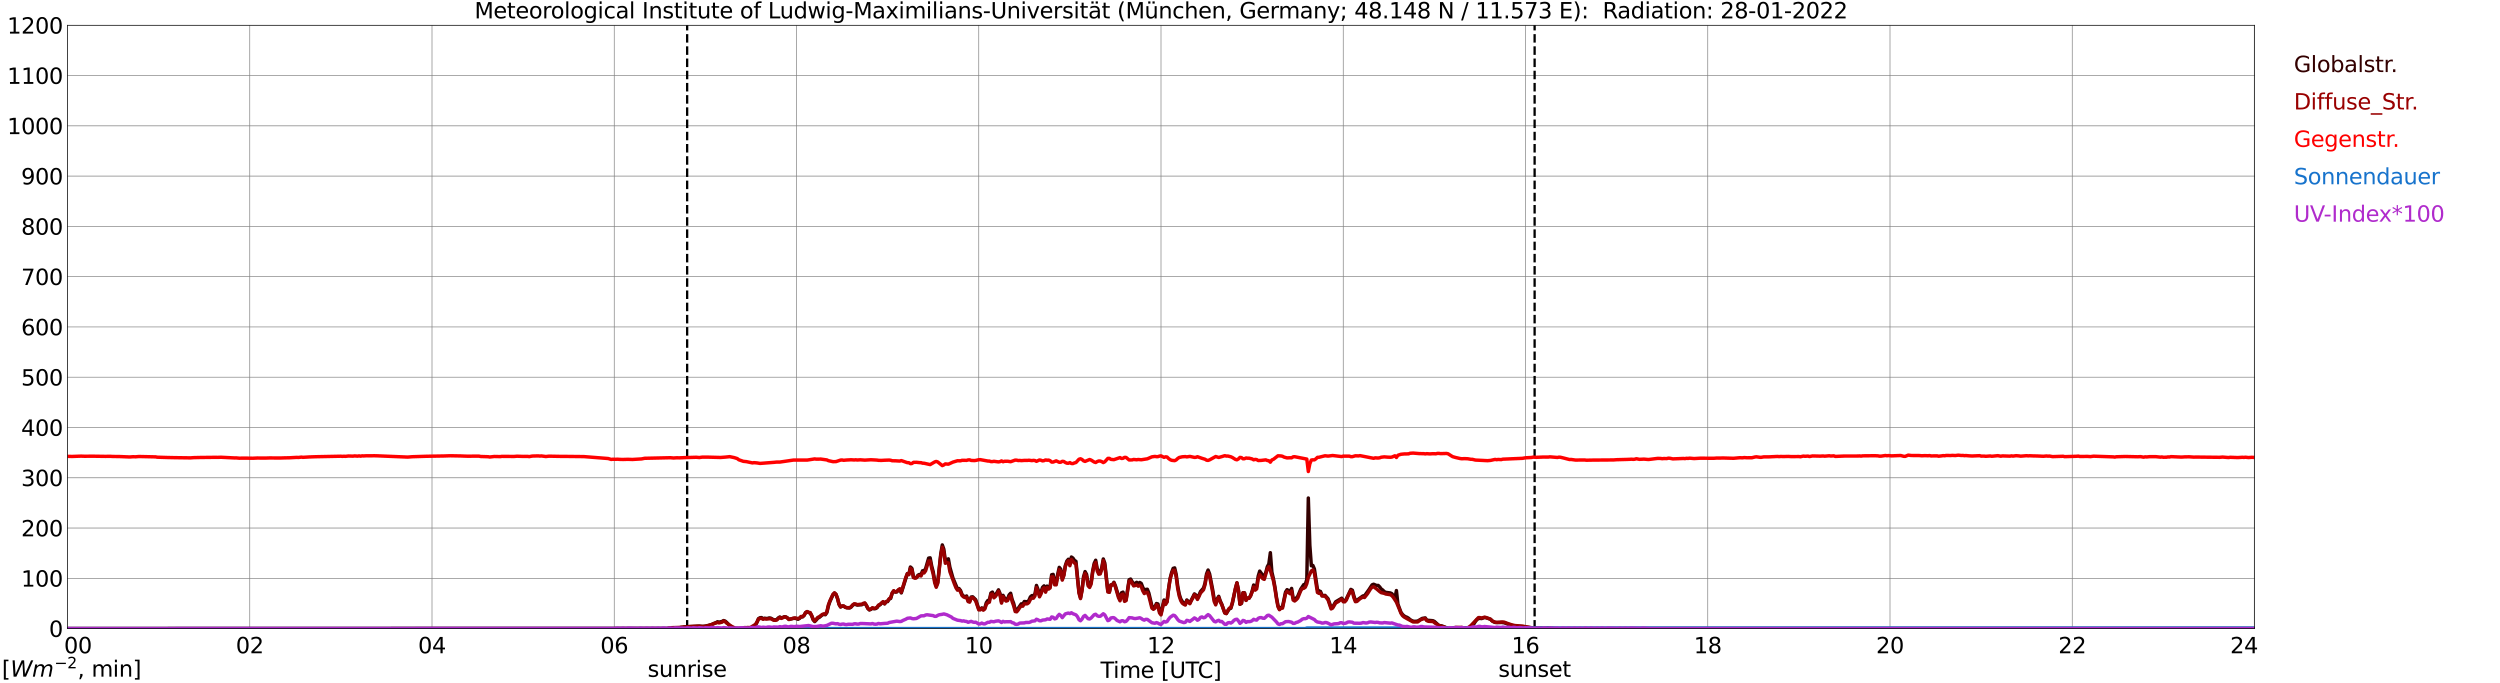 <?xml version="1.0" encoding="utf-8" standalone="no"?>
<!DOCTYPE svg PUBLIC "-//W3C//DTD SVG 1.1//EN"
  "http://www.w3.org/Graphics/SVG/1.1/DTD/svg11.dtd">
<svg xmlns:xlink="http://www.w3.org/1999/xlink" width="1085.4pt" height="296.64pt" viewBox="0 0 1085.4 296.64" xmlns="http://www.w3.org/2000/svg" version="1.1">
 <defs>
  <style type="text/css">*{stroke-linejoin: round; stroke-linecap: butt}</style>
 </defs>
 <g id="figure_1">
  <g id="patch_1">
   <path d="M 0 296.64 
L 1085.4 296.64 
L 1085.4 0 
L 0 0 
z
" style="fill: #ffffff"/>
  </g>
  <g id="axes_1">
   <g id="patch_2">
    <path d="M 29.306 272.909 
L 978.814 272.909 
L 978.814 10.976 
L 29.306 10.976 
z
" style="fill: #ffffff"/>
   </g>
   <g id="patch_3">
    <path d="M 978.814 272.909 
L 978.814 272.909 
L 978.814 10.976 
L 978.814 10.976 
z
" clip-path="url(#p69f671b393)" style="fill: #d3d3d3; opacity: 0.25; stroke: #d3d3d3; stroke-linejoin: miter"/>
   </g>
   <g id="matplotlib.axis_1">
    <g id="xtick_1">
     <g id="line2d_1">
      <path d="M 29.306 272.909 
L 29.306 10.976 
" clip-path="url(#p69f671b393)" style="fill: none; stroke: #808080; stroke-width: 0.3; stroke-linecap: square"/>
     </g>
     <g id="line2d_2"/>
     <g id="text_1">
      <!--    00 -->
      <g transform="translate(18.733 283.627) scale(0.095 -0.095)">
       <defs>
        <path id="DejaVuSans-20" transform="scale(0.016)"/>
        <path id="DejaVuSans-30" d="M 2034 4250 
Q 1547 4250 1301 3770 
Q 1056 3291 1056 2328 
Q 1056 1369 1301 889 
Q 1547 409 2034 409 
Q 2525 409 2770 889 
Q 3016 1369 3016 2328 
Q 3016 3291 2770 3770 
Q 2525 4250 2034 4250 
z
M 2034 4750 
Q 2819 4750 3233 4129 
Q 3647 3509 3647 2328 
Q 3647 1150 3233 529 
Q 2819 -91 2034 -91 
Q 1250 -91 836 529 
Q 422 1150 422 2328 
Q 422 3509 836 4129 
Q 1250 4750 2034 4750 
z
" transform="scale(0.016)"/>
       </defs>
       <use xlink:href="#DejaVuSans-20"/>
       <use xlink:href="#DejaVuSans-20" transform="translate(31.787 0)"/>
       <use xlink:href="#DejaVuSans-20" transform="translate(63.574 0)"/>
       <use xlink:href="#DejaVuSans-30" transform="translate(95.361 0)"/>
       <use xlink:href="#DejaVuSans-30" transform="translate(158.984 0)"/>
      </g>
     </g>
    </g>
    <g id="xtick_2">
     <g id="line2d_3">
      <path d="M 108.431 272.909 
L 108.431 10.976 
" clip-path="url(#p69f671b393)" style="fill: none; stroke: #808080; stroke-width: 0.3; stroke-linecap: square"/>
     </g>
     <g id="line2d_4"/>
     <g id="text_2">
      <!-- 02 -->
      <g transform="translate(102.387 283.627) scale(0.095 -0.095)">
       <defs>
        <path id="DejaVuSans-32" d="M 1228 531 
L 3431 531 
L 3431 0 
L 469 0 
L 469 531 
Q 828 903 1448 1529 
Q 2069 2156 2228 2338 
Q 2531 2678 2651 2914 
Q 2772 3150 2772 3378 
Q 2772 3750 2511 3984 
Q 2250 4219 1831 4219 
Q 1534 4219 1204 4116 
Q 875 4013 500 3803 
L 500 4441 
Q 881 4594 1212 4672 
Q 1544 4750 1819 4750 
Q 2544 4750 2975 4387 
Q 3406 4025 3406 3419 
Q 3406 3131 3298 2873 
Q 3191 2616 2906 2266 
Q 2828 2175 2409 1742 
Q 1991 1309 1228 531 
z
" transform="scale(0.016)"/>
       </defs>
       <use xlink:href="#DejaVuSans-30"/>
       <use xlink:href="#DejaVuSans-32" transform="translate(63.623 0)"/>
      </g>
     </g>
    </g>
    <g id="xtick_3">
     <g id="line2d_5">
      <path d="M 187.557 272.909 
L 187.557 10.976 
" clip-path="url(#p69f671b393)" style="fill: none; stroke: #808080; stroke-width: 0.3; stroke-linecap: square"/>
     </g>
     <g id="line2d_6"/>
     <g id="text_3">
      <!-- 04 -->
      <g transform="translate(181.513 283.627) scale(0.095 -0.095)">
       <defs>
        <path id="DejaVuSans-34" d="M 2419 4116 
L 825 1625 
L 2419 1625 
L 2419 4116 
z
M 2253 4666 
L 3047 4666 
L 3047 1625 
L 3713 1625 
L 3713 1100 
L 3047 1100 
L 3047 0 
L 2419 0 
L 2419 1100 
L 313 1100 
L 313 1709 
L 2253 4666 
z
" transform="scale(0.016)"/>
       </defs>
       <use xlink:href="#DejaVuSans-30"/>
       <use xlink:href="#DejaVuSans-34" transform="translate(63.623 0)"/>
      </g>
     </g>
    </g>
    <g id="xtick_4">
     <g id="line2d_7">
      <path d="M 266.683 272.909 
L 266.683 10.976 
" clip-path="url(#p69f671b393)" style="fill: none; stroke: #808080; stroke-width: 0.3; stroke-linecap: square"/>
     </g>
     <g id="line2d_8"/>
     <g id="text_4">
      <!-- 06 -->
      <g transform="translate(260.638 283.627) scale(0.095 -0.095)">
       <defs>
        <path id="DejaVuSans-36" d="M 2113 2584 
Q 1688 2584 1439 2293 
Q 1191 2003 1191 1497 
Q 1191 994 1439 701 
Q 1688 409 2113 409 
Q 2538 409 2786 701 
Q 3034 994 3034 1497 
Q 3034 2003 2786 2293 
Q 2538 2584 2113 2584 
z
M 3366 4563 
L 3366 3988 
Q 3128 4100 2886 4159 
Q 2644 4219 2406 4219 
Q 1781 4219 1451 3797 
Q 1122 3375 1075 2522 
Q 1259 2794 1537 2939 
Q 1816 3084 2150 3084 
Q 2853 3084 3261 2657 
Q 3669 2231 3669 1497 
Q 3669 778 3244 343 
Q 2819 -91 2113 -91 
Q 1303 -91 875 529 
Q 447 1150 447 2328 
Q 447 3434 972 4092 
Q 1497 4750 2381 4750 
Q 2619 4750 2861 4703 
Q 3103 4656 3366 4563 
z
" transform="scale(0.016)"/>
       </defs>
       <use xlink:href="#DejaVuSans-30"/>
       <use xlink:href="#DejaVuSans-36" transform="translate(63.623 0)"/>
      </g>
     </g>
    </g>
    <g id="xtick_5">
     <g id="line2d_9">
      <path d="M 345.808 272.909 
L 345.808 10.976 
" clip-path="url(#p69f671b393)" style="fill: none; stroke: #808080; stroke-width: 0.3; stroke-linecap: square"/>
     </g>
     <g id="line2d_10"/>
     <g id="text_5">
      <!-- 08 -->
      <g transform="translate(339.764 283.627) scale(0.095 -0.095)">
       <defs>
        <path id="DejaVuSans-38" d="M 2034 2216 
Q 1584 2216 1326 1975 
Q 1069 1734 1069 1313 
Q 1069 891 1326 650 
Q 1584 409 2034 409 
Q 2484 409 2743 651 
Q 3003 894 3003 1313 
Q 3003 1734 2745 1975 
Q 2488 2216 2034 2216 
z
M 1403 2484 
Q 997 2584 770 2862 
Q 544 3141 544 3541 
Q 544 4100 942 4425 
Q 1341 4750 2034 4750 
Q 2731 4750 3128 4425 
Q 3525 4100 3525 3541 
Q 3525 3141 3298 2862 
Q 3072 2584 2669 2484 
Q 3125 2378 3379 2068 
Q 3634 1759 3634 1313 
Q 3634 634 3220 271 
Q 2806 -91 2034 -91 
Q 1263 -91 848 271 
Q 434 634 434 1313 
Q 434 1759 690 2068 
Q 947 2378 1403 2484 
z
M 1172 3481 
Q 1172 3119 1398 2916 
Q 1625 2713 2034 2713 
Q 2441 2713 2670 2916 
Q 2900 3119 2900 3481 
Q 2900 3844 2670 4047 
Q 2441 4250 2034 4250 
Q 1625 4250 1398 4047 
Q 1172 3844 1172 3481 
z
" transform="scale(0.016)"/>
       </defs>
       <use xlink:href="#DejaVuSans-30"/>
       <use xlink:href="#DejaVuSans-38" transform="translate(63.623 0)"/>
      </g>
     </g>
    </g>
    <g id="xtick_6">
     <g id="line2d_11">
      <path d="M 424.934 272.909 
L 424.934 10.976 
" clip-path="url(#p69f671b393)" style="fill: none; stroke: #808080; stroke-width: 0.3; stroke-linecap: square"/>
     </g>
     <g id="line2d_12"/>
     <g id="text_6">
      <!-- 10 -->
      <g transform="translate(418.89 283.627) scale(0.095 -0.095)">
       <defs>
        <path id="DejaVuSans-31" d="M 794 531 
L 1825 531 
L 1825 4091 
L 703 3866 
L 703 4441 
L 1819 4666 
L 2450 4666 
L 2450 531 
L 3481 531 
L 3481 0 
L 794 0 
L 794 531 
z
" transform="scale(0.016)"/>
       </defs>
       <use xlink:href="#DejaVuSans-31"/>
       <use xlink:href="#DejaVuSans-30" transform="translate(63.623 0)"/>
      </g>
     </g>
    </g>
    <g id="xtick_7">
     <g id="line2d_13">
      <path d="M 504.06 272.909 
L 504.06 10.976 
" clip-path="url(#p69f671b393)" style="fill: none; stroke: #808080; stroke-width: 0.3; stroke-linecap: square"/>
     </g>
     <g id="line2d_14"/>
     <g id="text_7">
      <!-- 12 -->
      <g transform="translate(498.015 283.627) scale(0.095 -0.095)">
       <use xlink:href="#DejaVuSans-31"/>
       <use xlink:href="#DejaVuSans-32" transform="translate(63.623 0)"/>
      </g>
     </g>
    </g>
    <g id="xtick_8">
     <g id="line2d_15">
      <path d="M 583.185 272.909 
L 583.185 10.976 
" clip-path="url(#p69f671b393)" style="fill: none; stroke: #808080; stroke-width: 0.3; stroke-linecap: square"/>
     </g>
     <g id="line2d_16"/>
     <g id="text_8">
      <!-- 14 -->
      <g transform="translate(577.141 283.627) scale(0.095 -0.095)">
       <use xlink:href="#DejaVuSans-31"/>
       <use xlink:href="#DejaVuSans-34" transform="translate(63.623 0)"/>
      </g>
     </g>
    </g>
    <g id="xtick_9">
     <g id="line2d_17">
      <path d="M 662.311 272.909 
L 662.311 10.976 
" clip-path="url(#p69f671b393)" style="fill: none; stroke: #808080; stroke-width: 0.3; stroke-linecap: square"/>
     </g>
     <g id="line2d_18"/>
     <g id="text_9">
      <!-- 16 -->
      <g transform="translate(656.267 283.627) scale(0.095 -0.095)">
       <use xlink:href="#DejaVuSans-31"/>
       <use xlink:href="#DejaVuSans-36" transform="translate(63.623 0)"/>
      </g>
     </g>
    </g>
    <g id="xtick_10">
     <g id="line2d_19">
      <path d="M 741.437 272.909 
L 741.437 10.976 
" clip-path="url(#p69f671b393)" style="fill: none; stroke: #808080; stroke-width: 0.3; stroke-linecap: square"/>
     </g>
     <g id="line2d_20"/>
     <g id="text_10">
      <!-- 18 -->
      <g transform="translate(735.392 283.627) scale(0.095 -0.095)">
       <use xlink:href="#DejaVuSans-31"/>
       <use xlink:href="#DejaVuSans-38" transform="translate(63.623 0)"/>
      </g>
     </g>
    </g>
    <g id="xtick_11">
     <g id="line2d_21">
      <path d="M 820.562 272.909 
L 820.562 10.976 
" clip-path="url(#p69f671b393)" style="fill: none; stroke: #808080; stroke-width: 0.3; stroke-linecap: square"/>
     </g>
     <g id="line2d_22"/>
     <g id="text_11">
      <!-- 20 -->
      <g transform="translate(814.518 283.627) scale(0.095 -0.095)">
       <use xlink:href="#DejaVuSans-32"/>
       <use xlink:href="#DejaVuSans-30" transform="translate(63.623 0)"/>
      </g>
     </g>
    </g>
    <g id="xtick_12">
     <g id="line2d_23">
      <path d="M 899.688 272.909 
L 899.688 10.976 
" clip-path="url(#p69f671b393)" style="fill: none; stroke: #808080; stroke-width: 0.3; stroke-linecap: square"/>
     </g>
     <g id="line2d_24"/>
     <g id="text_12">
      <!-- 22 -->
      <g transform="translate(893.644 283.627) scale(0.095 -0.095)">
       <use xlink:href="#DejaVuSans-32"/>
       <use xlink:href="#DejaVuSans-32" transform="translate(63.623 0)"/>
      </g>
     </g>
    </g>
    <g id="xtick_13">
     <g id="line2d_25">
      <path d="M 978.814 272.909 
L 978.814 10.976 
" clip-path="url(#p69f671b393)" style="fill: none; stroke: #808080; stroke-width: 0.3; stroke-linecap: square"/>
     </g>
     <g id="line2d_26"/>
     <g id="text_13">
      <!-- 24    -->
      <g transform="translate(968.241 283.627) scale(0.095 -0.095)">
       <use xlink:href="#DejaVuSans-32"/>
       <use xlink:href="#DejaVuSans-34" transform="translate(63.623 0)"/>
       <use xlink:href="#DejaVuSans-20" transform="translate(127.246 0)"/>
       <use xlink:href="#DejaVuSans-20" transform="translate(159.033 0)"/>
       <use xlink:href="#DejaVuSans-20" transform="translate(190.82 0)"/>
      </g>
     </g>
    </g>
    <g id="text_14">
     <!-- Time [UTC] -->
     <g transform="translate(477.806 294.322) scale(0.095 -0.095)">
      <defs>
       <path id="DejaVuSans-54" d="M -19 4666 
L 3928 4666 
L 3928 4134 
L 2272 4134 
L 2272 0 
L 1638 0 
L 1638 4134 
L -19 4134 
L -19 4666 
z
" transform="scale(0.016)"/>
       <path id="DejaVuSans-69" d="M 603 3500 
L 1178 3500 
L 1178 0 
L 603 0 
L 603 3500 
z
M 603 4863 
L 1178 4863 
L 1178 4134 
L 603 4134 
L 603 4863 
z
" transform="scale(0.016)"/>
       <path id="DejaVuSans-6d" d="M 3328 2828 
Q 3544 3216 3844 3400 
Q 4144 3584 4550 3584 
Q 5097 3584 5394 3201 
Q 5691 2819 5691 2113 
L 5691 0 
L 5113 0 
L 5113 2094 
Q 5113 2597 4934 2840 
Q 4756 3084 4391 3084 
Q 3944 3084 3684 2787 
Q 3425 2491 3425 1978 
L 3425 0 
L 2847 0 
L 2847 2094 
Q 2847 2600 2669 2842 
Q 2491 3084 2119 3084 
Q 1678 3084 1418 2786 
Q 1159 2488 1159 1978 
L 1159 0 
L 581 0 
L 581 3500 
L 1159 3500 
L 1159 2956 
Q 1356 3278 1631 3431 
Q 1906 3584 2284 3584 
Q 2666 3584 2933 3390 
Q 3200 3197 3328 2828 
z
" transform="scale(0.016)"/>
       <path id="DejaVuSans-65" d="M 3597 1894 
L 3597 1613 
L 953 1613 
Q 991 1019 1311 708 
Q 1631 397 2203 397 
Q 2534 397 2845 478 
Q 3156 559 3463 722 
L 3463 178 
Q 3153 47 2828 -22 
Q 2503 -91 2169 -91 
Q 1331 -91 842 396 
Q 353 884 353 1716 
Q 353 2575 817 3079 
Q 1281 3584 2069 3584 
Q 2775 3584 3186 3129 
Q 3597 2675 3597 1894 
z
M 3022 2063 
Q 3016 2534 2758 2815 
Q 2500 3097 2075 3097 
Q 1594 3097 1305 2825 
Q 1016 2553 972 2059 
L 3022 2063 
z
" transform="scale(0.016)"/>
       <path id="DejaVuSans-5b" d="M 550 4863 
L 1875 4863 
L 1875 4416 
L 1125 4416 
L 1125 -397 
L 1875 -397 
L 1875 -844 
L 550 -844 
L 550 4863 
z
" transform="scale(0.016)"/>
       <path id="DejaVuSans-55" d="M 556 4666 
L 1191 4666 
L 1191 1831 
Q 1191 1081 1462 751 
Q 1734 422 2344 422 
Q 2950 422 3222 751 
Q 3494 1081 3494 1831 
L 3494 4666 
L 4128 4666 
L 4128 1753 
Q 4128 841 3676 375 
Q 3225 -91 2344 -91 
Q 1459 -91 1007 375 
Q 556 841 556 1753 
L 556 4666 
z
" transform="scale(0.016)"/>
       <path id="DejaVuSans-43" d="M 4122 4306 
L 4122 3641 
Q 3803 3938 3442 4084 
Q 3081 4231 2675 4231 
Q 1875 4231 1450 3742 
Q 1025 3253 1025 2328 
Q 1025 1406 1450 917 
Q 1875 428 2675 428 
Q 3081 428 3442 575 
Q 3803 722 4122 1019 
L 4122 359 
Q 3791 134 3420 21 
Q 3050 -91 2638 -91 
Q 1578 -91 968 557 
Q 359 1206 359 2328 
Q 359 3453 968 4101 
Q 1578 4750 2638 4750 
Q 3056 4750 3426 4639 
Q 3797 4528 4122 4306 
z
" transform="scale(0.016)"/>
       <path id="DejaVuSans-5d" d="M 1947 4863 
L 1947 -844 
L 622 -844 
L 622 -397 
L 1369 -397 
L 1369 4416 
L 622 4416 
L 622 4863 
L 1947 4863 
z
" transform="scale(0.016)"/>
      </defs>
      <use xlink:href="#DejaVuSans-54"/>
      <use xlink:href="#DejaVuSans-69" transform="translate(57.959 0)"/>
      <use xlink:href="#DejaVuSans-6d" transform="translate(85.742 0)"/>
      <use xlink:href="#DejaVuSans-65" transform="translate(183.154 0)"/>
      <use xlink:href="#DejaVuSans-20" transform="translate(244.678 0)"/>
      <use xlink:href="#DejaVuSans-5b" transform="translate(276.465 0)"/>
      <use xlink:href="#DejaVuSans-55" transform="translate(315.479 0)"/>
      <use xlink:href="#DejaVuSans-54" transform="translate(388.672 0)"/>
      <use xlink:href="#DejaVuSans-43" transform="translate(443.881 0)"/>
      <use xlink:href="#DejaVuSans-5d" transform="translate(513.705 0)"/>
     </g>
    </g>
   </g>
   <g id="matplotlib.axis_2">
    <g id="ytick_1">
     <g id="line2d_27">
      <path d="M 29.306 272.909 
L 978.814 272.909 
" clip-path="url(#p69f671b393)" style="fill: none; stroke: #808080; stroke-width: 0.3; stroke-linecap: square"/>
     </g>
     <g id="line2d_28"/>
     <g id="text_15">
      <!-- 0 -->
      <g transform="translate(21.261 276.518) scale(0.095 -0.095)">
       <use xlink:href="#DejaVuSans-30"/>
      </g>
     </g>
    </g>
    <g id="ytick_2">
     <g id="line2d_29">
      <path d="M 29.306 251.081 
L 978.814 251.081 
" clip-path="url(#p69f671b393)" style="fill: none; stroke: #808080; stroke-width: 0.3; stroke-linecap: square"/>
     </g>
     <g id="line2d_30"/>
     <g id="text_16">
      <!-- 100 -->
      <g transform="translate(9.173 254.69) scale(0.095 -0.095)">
       <use xlink:href="#DejaVuSans-31"/>
       <use xlink:href="#DejaVuSans-30" transform="translate(63.623 0)"/>
       <use xlink:href="#DejaVuSans-30" transform="translate(127.246 0)"/>
      </g>
     </g>
    </g>
    <g id="ytick_3">
     <g id="line2d_31">
      <path d="M 29.306 229.253 
L 978.814 229.253 
" clip-path="url(#p69f671b393)" style="fill: none; stroke: #808080; stroke-width: 0.3; stroke-linecap: square"/>
     </g>
     <g id="line2d_32"/>
     <g id="text_17">
      <!-- 200 -->
      <g transform="translate(9.173 232.863) scale(0.095 -0.095)">
       <use xlink:href="#DejaVuSans-32"/>
       <use xlink:href="#DejaVuSans-30" transform="translate(63.623 0)"/>
       <use xlink:href="#DejaVuSans-30" transform="translate(127.246 0)"/>
      </g>
     </g>
    </g>
    <g id="ytick_4">
     <g id="line2d_33">
      <path d="M 29.306 207.426 
L 978.814 207.426 
" clip-path="url(#p69f671b393)" style="fill: none; stroke: #808080; stroke-width: 0.3; stroke-linecap: square"/>
     </g>
     <g id="line2d_34"/>
     <g id="text_18">
      <!-- 300 -->
      <g transform="translate(9.173 211.035) scale(0.095 -0.095)">
       <defs>
        <path id="DejaVuSans-33" d="M 2597 2516 
Q 3050 2419 3304 2112 
Q 3559 1806 3559 1356 
Q 3559 666 3084 287 
Q 2609 -91 1734 -91 
Q 1441 -91 1130 -33 
Q 819 25 488 141 
L 488 750 
Q 750 597 1062 519 
Q 1375 441 1716 441 
Q 2309 441 2620 675 
Q 2931 909 2931 1356 
Q 2931 1769 2642 2001 
Q 2353 2234 1838 2234 
L 1294 2234 
L 1294 2753 
L 1863 2753 
Q 2328 2753 2575 2939 
Q 2822 3125 2822 3475 
Q 2822 3834 2567 4026 
Q 2313 4219 1838 4219 
Q 1578 4219 1281 4162 
Q 984 4106 628 3988 
L 628 4550 
Q 988 4650 1302 4700 
Q 1616 4750 1894 4750 
Q 2613 4750 3031 4423 
Q 3450 4097 3450 3541 
Q 3450 3153 3228 2886 
Q 3006 2619 2597 2516 
z
" transform="scale(0.016)"/>
       </defs>
       <use xlink:href="#DejaVuSans-33"/>
       <use xlink:href="#DejaVuSans-30" transform="translate(63.623 0)"/>
       <use xlink:href="#DejaVuSans-30" transform="translate(127.246 0)"/>
      </g>
     </g>
    </g>
    <g id="ytick_5">
     <g id="line2d_35">
      <path d="M 29.306 185.598 
L 978.814 185.598 
" clip-path="url(#p69f671b393)" style="fill: none; stroke: #808080; stroke-width: 0.3; stroke-linecap: square"/>
     </g>
     <g id="line2d_36"/>
     <g id="text_19">
      <!-- 400 -->
      <g transform="translate(9.173 189.207) scale(0.095 -0.095)">
       <use xlink:href="#DejaVuSans-34"/>
       <use xlink:href="#DejaVuSans-30" transform="translate(63.623 0)"/>
       <use xlink:href="#DejaVuSans-30" transform="translate(127.246 0)"/>
      </g>
     </g>
    </g>
    <g id="ytick_6">
     <g id="line2d_37">
      <path d="M 29.306 163.77 
L 978.814 163.77 
" clip-path="url(#p69f671b393)" style="fill: none; stroke: #808080; stroke-width: 0.3; stroke-linecap: square"/>
     </g>
     <g id="line2d_38"/>
     <g id="text_20">
      <!-- 500 -->
      <g transform="translate(9.173 167.379) scale(0.095 -0.095)">
       <defs>
        <path id="DejaVuSans-35" d="M 691 4666 
L 3169 4666 
L 3169 4134 
L 1269 4134 
L 1269 2991 
Q 1406 3038 1543 3061 
Q 1681 3084 1819 3084 
Q 2600 3084 3056 2656 
Q 3513 2228 3513 1497 
Q 3513 744 3044 326 
Q 2575 -91 1722 -91 
Q 1428 -91 1123 -41 
Q 819 9 494 109 
L 494 744 
Q 775 591 1075 516 
Q 1375 441 1709 441 
Q 2250 441 2565 725 
Q 2881 1009 2881 1497 
Q 2881 1984 2565 2268 
Q 2250 2553 1709 2553 
Q 1456 2553 1204 2497 
Q 953 2441 691 2322 
L 691 4666 
z
" transform="scale(0.016)"/>
       </defs>
       <use xlink:href="#DejaVuSans-35"/>
       <use xlink:href="#DejaVuSans-30" transform="translate(63.623 0)"/>
       <use xlink:href="#DejaVuSans-30" transform="translate(127.246 0)"/>
      </g>
     </g>
    </g>
    <g id="ytick_7">
     <g id="line2d_39">
      <path d="M 29.306 141.942 
L 978.814 141.942 
" clip-path="url(#p69f671b393)" style="fill: none; stroke: #808080; stroke-width: 0.3; stroke-linecap: square"/>
     </g>
     <g id="line2d_40"/>
     <g id="text_21">
      <!-- 600 -->
      <g transform="translate(9.173 145.551) scale(0.095 -0.095)">
       <use xlink:href="#DejaVuSans-36"/>
       <use xlink:href="#DejaVuSans-30" transform="translate(63.623 0)"/>
       <use xlink:href="#DejaVuSans-30" transform="translate(127.246 0)"/>
      </g>
     </g>
    </g>
    <g id="ytick_8">
     <g id="line2d_41">
      <path d="M 29.306 120.114 
L 978.814 120.114 
" clip-path="url(#p69f671b393)" style="fill: none; stroke: #808080; stroke-width: 0.3; stroke-linecap: square"/>
     </g>
     <g id="line2d_42"/>
     <g id="text_22">
      <!-- 700 -->
      <g transform="translate(9.173 123.724) scale(0.095 -0.095)">
       <defs>
        <path id="DejaVuSans-37" d="M 525 4666 
L 3525 4666 
L 3525 4397 
L 1831 0 
L 1172 0 
L 2766 4134 
L 525 4134 
L 525 4666 
z
" transform="scale(0.016)"/>
       </defs>
       <use xlink:href="#DejaVuSans-37"/>
       <use xlink:href="#DejaVuSans-30" transform="translate(63.623 0)"/>
       <use xlink:href="#DejaVuSans-30" transform="translate(127.246 0)"/>
      </g>
     </g>
    </g>
    <g id="ytick_9">
     <g id="line2d_43">
      <path d="M 29.306 98.287 
L 978.814 98.287 
" clip-path="url(#p69f671b393)" style="fill: none; stroke: #808080; stroke-width: 0.3; stroke-linecap: square"/>
     </g>
     <g id="line2d_44"/>
     <g id="text_23">
      <!-- 800 -->
      <g transform="translate(9.173 101.896) scale(0.095 -0.095)">
       <use xlink:href="#DejaVuSans-38"/>
       <use xlink:href="#DejaVuSans-30" transform="translate(63.623 0)"/>
       <use xlink:href="#DejaVuSans-30" transform="translate(127.246 0)"/>
      </g>
     </g>
    </g>
    <g id="ytick_10">
     <g id="line2d_45">
      <path d="M 29.306 76.459 
L 978.814 76.459 
" clip-path="url(#p69f671b393)" style="fill: none; stroke: #808080; stroke-width: 0.3; stroke-linecap: square"/>
     </g>
     <g id="line2d_46"/>
     <g id="text_24">
      <!-- 900 -->
      <g transform="translate(9.173 80.068) scale(0.095 -0.095)">
       <defs>
        <path id="DejaVuSans-39" d="M 703 97 
L 703 672 
Q 941 559 1184 500 
Q 1428 441 1663 441 
Q 2288 441 2617 861 
Q 2947 1281 2994 2138 
Q 2813 1869 2534 1725 
Q 2256 1581 1919 1581 
Q 1219 1581 811 2004 
Q 403 2428 403 3163 
Q 403 3881 828 4315 
Q 1253 4750 1959 4750 
Q 2769 4750 3195 4129 
Q 3622 3509 3622 2328 
Q 3622 1225 3098 567 
Q 2575 -91 1691 -91 
Q 1453 -91 1209 -44 
Q 966 3 703 97 
z
M 1959 2075 
Q 2384 2075 2632 2365 
Q 2881 2656 2881 3163 
Q 2881 3666 2632 3958 
Q 2384 4250 1959 4250 
Q 1534 4250 1286 3958 
Q 1038 3666 1038 3163 
Q 1038 2656 1286 2365 
Q 1534 2075 1959 2075 
z
" transform="scale(0.016)"/>
       </defs>
       <use xlink:href="#DejaVuSans-39"/>
       <use xlink:href="#DejaVuSans-30" transform="translate(63.623 0)"/>
       <use xlink:href="#DejaVuSans-30" transform="translate(127.246 0)"/>
      </g>
     </g>
    </g>
    <g id="ytick_11">
     <g id="line2d_47">
      <path d="M 29.306 54.631 
L 978.814 54.631 
" clip-path="url(#p69f671b393)" style="fill: none; stroke: #808080; stroke-width: 0.3; stroke-linecap: square"/>
     </g>
     <g id="line2d_48"/>
     <g id="text_25">
      <!-- 1000 -->
      <g transform="translate(3.128 58.24) scale(0.095 -0.095)">
       <use xlink:href="#DejaVuSans-31"/>
       <use xlink:href="#DejaVuSans-30" transform="translate(63.623 0)"/>
       <use xlink:href="#DejaVuSans-30" transform="translate(127.246 0)"/>
       <use xlink:href="#DejaVuSans-30" transform="translate(190.869 0)"/>
      </g>
     </g>
    </g>
    <g id="ytick_12">
     <g id="line2d_49">
      <path d="M 29.306 32.803 
L 978.814 32.803 
" clip-path="url(#p69f671b393)" style="fill: none; stroke: #808080; stroke-width: 0.3; stroke-linecap: square"/>
     </g>
     <g id="line2d_50"/>
     <g id="text_26">
      <!-- 1100 -->
      <g transform="translate(3.128 36.413) scale(0.095 -0.095)">
       <use xlink:href="#DejaVuSans-31"/>
       <use xlink:href="#DejaVuSans-31" transform="translate(63.623 0)"/>
       <use xlink:href="#DejaVuSans-30" transform="translate(127.246 0)"/>
       <use xlink:href="#DejaVuSans-30" transform="translate(190.869 0)"/>
      </g>
     </g>
    </g>
    <g id="ytick_13">
     <g id="line2d_51">
      <path d="M 29.306 10.976 
L 978.814 10.976 
" clip-path="url(#p69f671b393)" style="fill: none; stroke: #808080; stroke-width: 0.3; stroke-linecap: square"/>
     </g>
     <g id="line2d_52"/>
     <g id="text_27">
      <!-- 1200 -->
      <g transform="translate(3.128 14.585) scale(0.095 -0.095)">
       <use xlink:href="#DejaVuSans-31"/>
       <use xlink:href="#DejaVuSans-32" transform="translate(63.623 0)"/>
       <use xlink:href="#DejaVuSans-30" transform="translate(127.246 0)"/>
       <use xlink:href="#DejaVuSans-30" transform="translate(190.869 0)"/>
      </g>
     </g>
    </g>
   </g>
   <g id="line2d_53">
    <path d="M 298.333 272.909 
L 298.333 10.976 
" clip-path="url(#p69f671b393)" style="fill: none; stroke-dasharray: 3.7,1.6; stroke-dashoffset: 0; stroke: #000000"/>
   </g>
   <g id="line2d_54">
    <path d="M 666.267 272.909 
L 666.267 10.976 
" clip-path="url(#p69f671b393)" style="fill: none; stroke-dasharray: 3.7,1.6; stroke-dashoffset: 0; stroke: #000000"/>
   </g>
   <g id="line2d_55">
    <path d="M 29.306 272.909 
L 290.42 272.83 
L 291.739 272.677 
L 292.399 272.778 
L 293.717 272.677 
L 295.036 272.509 
L 296.355 272.374 
L 297.014 272.171 
L 298.333 272.103 
L 300.311 272.003 
L 301.63 271.935 
L 303.608 271.817 
L 304.927 271.951 
L 306.246 271.817 
L 307.564 271.529 
L 308.883 271.158 
L 310.202 270.567 
L 310.861 270.331 
L 311.521 269.942 
L 312.18 270.128 
L 313.499 269.807 
L 314.158 269.436 
L 314.818 269.656 
L 315.477 270.196 
L 316.796 271.579 
L 317.455 272.053 
L 318.114 272.695 
L 318.774 272.909 
L 326.027 272.83 
L 326.686 272.577 
L 327.346 272.086 
L 328.005 271.429 
L 328.665 270.145 
L 329.324 268.576 
L 329.983 268.187 
L 330.643 268.137 
L 331.302 268.626 
L 331.961 268.39 
L 332.621 268.524 
L 333.28 268.491 
L 333.94 268.27 
L 334.599 268.356 
L 335.918 269.098 
L 336.577 269.133 
L 337.236 268.98 
L 337.896 268.288 
L 338.555 267.884 
L 339.215 268.238 
L 339.874 268.085 
L 340.533 267.764 
L 341.193 267.832 
L 341.852 268.238 
L 342.512 268.965 
L 344.49 268.441 
L 345.149 268.456 
L 345.808 268.591 
L 346.468 268.862 
L 347.127 268.491 
L 347.787 267.781 
L 348.446 267.816 
L 349.105 267.19 
L 349.765 265.941 
L 350.424 265.538 
L 351.083 265.976 
L 351.743 266.094 
L 352.402 267.393 
L 353.062 269.115 
L 353.721 269.857 
L 354.38 269.2 
L 355.04 268.373 
L 355.699 268.052 
L 357.018 266.954 
L 357.677 266.736 
L 358.337 266.887 
L 358.996 265.959 
L 359.655 263.123 
L 360.315 261.163 
L 361.634 258.26 
L 362.293 257.501 
L 362.952 258.042 
L 363.612 259.797 
L 364.271 262.379 
L 364.93 263.527 
L 365.59 263.174 
L 366.249 263.139 
L 366.909 263.595 
L 367.568 263.848 
L 368.887 263.966 
L 369.546 263.545 
L 370.206 262.785 
L 370.865 262.346 
L 371.524 262.464 
L 372.184 262.7 
L 374.162 262.549 
L 374.821 262.161 
L 375.481 261.908 
L 376.14 262.885 
L 376.799 264.219 
L 377.459 264.828 
L 378.118 264.557 
L 378.777 264.016 
L 379.437 264.322 
L 380.096 264.237 
L 380.756 263.866 
L 381.415 262.92 
L 382.074 262.582 
L 382.734 261.873 
L 383.393 261.334 
L 384.053 262.176 
L 384.712 261.283 
L 385.371 261.198 
L 386.031 260.118 
L 386.69 259.814 
L 387.349 257.586 
L 388.009 256.606 
L 388.668 257.062 
L 389.328 257.012 
L 389.987 256.285 
L 390.646 255.831 
L 391.306 257.415 
L 393.943 249.042 
L 394.603 249.263 
L 395.262 246.174 
L 395.921 246.764 
L 396.581 250.496 
L 397.24 250.85 
L 397.899 250.749 
L 398.559 249.719 
L 399.218 249.381 
L 399.878 249.516 
L 400.537 247.811 
L 401.196 247.861 
L 401.856 246.899 
L 403.175 242.308 
L 403.834 242.188 
L 404.493 245.7 
L 405.153 248.2 
L 405.812 252.098 
L 406.471 254.377 
L 407.131 252.825 
L 408.45 240.416 
L 409.109 236.585 
L 409.768 238.425 
L 410.428 243.422 
L 411.746 242.629 
L 412.406 246.292 
L 413.725 250.95 
L 415.703 255.695 
L 416.362 255.525 
L 417.022 256.37 
L 417.681 258.125 
L 418.34 258.784 
L 419 259.138 
L 419.659 258.749 
L 420.318 260.792 
L 420.978 261.096 
L 421.637 259.205 
L 422.297 259.105 
L 423.615 260.388 
L 424.934 264.337 
L 425.593 264.557 
L 426.253 263.916 
L 426.912 264.44 
L 427.572 263.933 
L 428.231 261.654 
L 428.89 260.692 
L 429.55 260.539 
L 430.209 257.483 
L 430.869 257.062 
L 431.528 258.734 
L 432.187 258.227 
L 432.847 257.282 
L 433.506 256.084 
L 434.165 257.636 
L 434.825 261.316 
L 435.484 258.481 
L 436.144 259.696 
L 436.803 260.218 
L 437.462 259.982 
L 438.122 258.278 
L 438.781 257.568 
L 439.44 260.303 
L 440.1 261.975 
L 440.759 264.643 
L 441.419 264.878 
L 442.078 264.084 
L 443.397 262.161 
L 444.056 262.364 
L 444.716 261.148 
L 446.034 261.283 
L 446.694 260.692 
L 447.353 259.155 
L 448.012 258.581 
L 448.672 258.666 
L 449.331 257.907 
L 449.991 254.176 
L 450.65 255.864 
L 451.309 258.363 
L 451.969 257.044 
L 452.628 255.003 
L 453.287 254.362 
L 453.947 256.438 
L 454.606 254.462 
L 455.266 255.069 
L 455.925 254.563 
L 456.584 249.533 
L 457.244 249.381 
L 457.903 252.808 
L 458.563 252.943 
L 459.222 249.313 
L 459.881 246.325 
L 460.541 247.102 
L 461.2 251.203 
L 461.859 249.669 
L 462.519 245.583 
L 463.178 243.607 
L 463.838 242.815 
L 464.497 244.755 
L 465.156 241.835 
L 465.816 242.291 
L 466.475 243.286 
L 467.134 243.71 
L 468.453 256.994 
L 469.113 259.476 
L 469.772 256.084 
L 470.431 250.411 
L 471.091 248.165 
L 471.75 249.381 
L 472.409 253.517 
L 473.069 254.327 
L 473.728 252.843 
L 474.388 247.929 
L 475.047 244.62 
L 475.706 243.236 
L 476.366 246.884 
L 477.025 248.588 
L 477.685 248.553 
L 478.344 246.41 
L 479.003 242.68 
L 479.663 244.502 
L 480.981 256.573 
L 481.641 257.044 
L 482.3 253.956 
L 482.96 253.82 
L 483.619 252.808 
L 484.278 254.377 
L 485.597 258.749 
L 486.256 260.253 
L 486.916 257.365 
L 487.575 257.079 
L 488.235 260.388 
L 488.894 260.371 
L 490.213 251.727 
L 490.872 251.406 
L 492.191 253.652 
L 493.51 252.825 
L 494.169 253.364 
L 494.828 252.893 
L 495.488 253.281 
L 496.147 255.003 
L 496.807 256.235 
L 497.466 255.914 
L 498.125 255.831 
L 498.785 257.483 
L 500.103 263.021 
L 500.763 263.798 
L 501.422 263.46 
L 502.082 262.025 
L 502.741 262.228 
L 503.4 265.284 
L 504.06 266.297 
L 505.379 260.506 
L 506.038 261.991 
L 506.697 261.148 
L 507.357 255.575 
L 508.016 251.153 
L 508.675 248.571 
L 509.335 246.764 
L 509.994 246.563 
L 510.654 249.398 
L 511.313 254.462 
L 511.972 257.924 
L 512.632 260 
L 513.291 261.131 
L 513.95 261.923 
L 514.61 262.311 
L 515.269 260.489 
L 516.588 261.822 
L 518.566 257.856 
L 519.226 258.363 
L 519.885 259.764 
L 520.544 258.43 
L 521.204 256.844 
L 522.522 255.307 
L 523.182 253.163 
L 523.841 249.162 
L 524.501 247.49 
L 525.16 249.162 
L 526.479 255.949 
L 527.138 260.083 
L 527.797 262.025 
L 528.457 260.05 
L 529.116 258.902 
L 529.776 260.86 
L 530.435 262.329 
L 531.754 266.059 
L 532.413 266.363 
L 533.732 264.337 
L 534.391 264.084 
L 535.051 261.908 
L 536.369 255.661 
L 537.029 253.043 
L 537.688 256.184 
L 538.348 262.364 
L 539.007 261.958 
L 539.666 257.35 
L 540.326 257.365 
L 540.985 260.589 
L 541.644 259.679 
L 542.304 259.696 
L 542.963 258.631 
L 543.623 256.641 
L 544.282 253.991 
L 544.941 255.222 
L 545.601 254.683 
L 546.26 250.123 
L 546.919 247.947 
L 548.238 249.787 
L 548.898 250.293 
L 549.557 248.536 
L 550.216 246.039 
L 550.876 244.84 
L 551.535 239.962 
L 552.195 248.368 
L 552.854 251.188 
L 553.513 254.766 
L 554.173 259.223 
L 554.832 262.835 
L 555.491 264.49 
L 556.151 263.713 
L 556.81 263.444 
L 558.129 257.062 
L 558.788 256.016 
L 560.107 256.809 
L 560.766 255.475 
L 561.426 259.662 
L 562.085 260.253 
L 562.745 259.712 
L 563.404 258.97 
L 564.723 255.796 
L 566.042 253.803 
L 566.701 253.735 
L 567.36 251.542 
L 568.02 216.226 
L 568.679 236.736 
L 569.338 245.65 
L 569.998 245.497 
L 570.657 247.017 
L 571.976 255.914 
L 572.635 256.555 
L 573.295 256.776 
L 573.954 258.345 
L 574.613 258.599 
L 575.273 258.496 
L 576.592 259.95 
L 577.91 263.763 
L 578.57 263.562 
L 579.889 261.283 
L 582.526 259.712 
L 583.185 260.81 
L 583.845 260.91 
L 584.504 260.1 
L 586.482 255.896 
L 587.142 256.252 
L 587.801 258.699 
L 588.46 260.692 
L 589.12 260.607 
L 591.757 258.716 
L 592.417 258.684 
L 594.395 255.931 
L 595.714 253.906 
L 596.373 253.652 
L 597.692 254.209 
L 598.351 254.159 
L 599.011 254.816 
L 599.67 255.711 
L 600.329 256.167 
L 600.989 256.844 
L 601.648 257.18 
L 603.626 257.433 
L 604.286 257.736 
L 604.945 258.564 
L 605.604 259.847 
L 606.264 256.403 
L 606.923 262.311 
L 608.242 265.841 
L 608.901 266.751 
L 609.561 267.378 
L 610.22 267.764 
L 610.879 268.017 
L 611.539 268.423 
L 612.198 268.997 
L 612.858 269.403 
L 613.517 269.672 
L 614.176 269.774 
L 615.495 269.656 
L 617.473 268.491 
L 618.792 268.27 
L 619.451 269.268 
L 622.089 269.486 
L 622.748 269.79 
L 624.726 271.564 
L 626.045 271.75 
L 627.364 272.306 
L 628.023 272.778 
L 628.683 272.909 
L 637.914 272.909 
L 639.233 271.479 
L 639.892 270.87 
L 640.552 269.825 
L 641.211 268.997 
L 641.87 268.576 
L 642.53 268.456 
L 643.189 268.576 
L 644.508 268.102 
L 645.167 268.17 
L 647.145 268.879 
L 647.805 269.554 
L 648.464 269.977 
L 649.123 270.246 
L 651.102 270.296 
L 651.761 270.231 
L 653.08 270.381 
L 654.399 270.888 
L 655.717 271.361 
L 657.695 271.817 
L 661.652 272.086 
L 662.97 272.339 
L 666.267 272.745 
L 668.246 272.677 
L 669.564 272.863 
L 670.883 272.795 
L 671.542 272.898 
L 672.202 272.845 
L 673.521 272.909 
L 978.154 272.909 
L 978.154 272.909 
" clip-path="url(#p69f671b393)" style="fill: none; stroke: #330000; stroke-width: 1.5; stroke-linecap: square"/>
   </g>
   <g id="line2d_56">
    <path d="M 29.306 272.909 
L 289.761 272.909 
L 290.42 272.594 
L 291.739 272.509 
L 294.377 272.426 
L 295.036 272.426 
L 295.696 272.3 
L 297.674 272.215 
L 298.992 272.049 
L 302.949 271.881 
L 304.267 271.964 
L 305.586 272.049 
L 306.905 271.796 
L 308.883 271.208 
L 310.202 270.663 
L 311.521 270.244 
L 312.18 270.453 
L 313.499 270.117 
L 314.158 269.613 
L 314.818 269.907 
L 315.477 270.536 
L 317.455 271.837 
L 318.774 272.509 
L 319.433 272.719 
L 320.752 272.804 
L 323.39 272.468 
L 324.049 272.509 
L 324.708 272.426 
L 325.368 272.509 
L 326.027 272.3 
L 328.005 271.082 
L 328.665 270.076 
L 329.324 268.689 
L 329.983 268.521 
L 330.643 268.521 
L 331.302 268.858 
L 331.961 268.648 
L 332.621 268.775 
L 334.599 268.607 
L 335.918 269.277 
L 336.577 269.32 
L 337.236 269.194 
L 337.896 268.563 
L 338.555 268.102 
L 339.215 268.48 
L 340.533 267.849 
L 341.193 267.934 
L 341.852 268.312 
L 342.512 268.899 
L 345.149 268.27 
L 346.468 268.563 
L 347.127 268.312 
L 347.787 267.64 
L 348.446 267.725 
L 349.105 267.138 
L 349.765 266.002 
L 350.424 265.542 
L 351.083 265.834 
L 351.743 265.961 
L 352.402 267.22 
L 353.062 268.899 
L 353.721 269.613 
L 355.04 268.061 
L 355.699 267.766 
L 357.018 266.758 
L 357.677 266.507 
L 358.337 266.633 
L 358.996 265.542 
L 359.655 262.604 
L 360.315 260.84 
L 361.634 258.027 
L 362.293 257.398 
L 362.952 258.027 
L 363.612 259.832 
L 364.271 262.309 
L 364.93 263.442 
L 365.59 263.064 
L 366.249 263.064 
L 366.909 263.569 
L 367.568 263.82 
L 368.887 263.82 
L 369.546 263.401 
L 370.206 262.604 
L 370.865 262.141 
L 371.524 262.226 
L 372.184 262.519 
L 373.502 262.351 
L 374.162 262.351 
L 374.821 261.932 
L 375.481 261.805 
L 376.14 262.772 
L 376.799 264.073 
L 377.459 264.66 
L 378.118 264.409 
L 378.777 263.863 
L 379.437 264.114 
L 380.096 263.988 
L 380.756 263.652 
L 381.415 262.687 
L 382.074 262.392 
L 383.393 261.218 
L 384.053 262.1 
L 384.712 261.176 
L 385.371 260.923 
L 386.031 259.958 
L 386.69 259.454 
L 387.349 257.398 
L 388.009 256.475 
L 388.668 256.979 
L 389.328 256.811 
L 389.987 256.097 
L 390.646 255.634 
L 391.306 257.103 
L 393.284 250.599 
L 393.943 249.086 
L 394.603 249.507 
L 395.262 246.735 
L 395.921 247.407 
L 396.581 250.767 
L 397.24 251.018 
L 397.899 250.85 
L 398.559 250.009 
L 399.218 249.885 
L 399.878 250.053 
L 400.537 248.54 
L 401.196 248.75 
L 401.856 247.827 
L 403.175 243.546 
L 403.834 243.546 
L 404.493 246.779 
L 405.153 249.254 
L 405.812 253.032 
L 406.471 254.964 
L 407.131 253.242 
L 408.45 241.154 
L 409.109 237.585 
L 409.768 239.641 
L 410.428 244.552 
L 411.087 244.218 
L 411.746 244.428 
L 412.406 248.204 
L 414.384 253.578 
L 415.043 255.215 
L 415.703 256.224 
L 416.362 255.929 
L 417.022 256.979 
L 417.681 258.572 
L 418.34 259.162 
L 419 259.454 
L 419.659 259.286 
L 420.318 261.176 
L 420.978 261.427 
L 421.637 259.498 
L 422.297 259.498 
L 422.956 260.085 
L 423.615 260.923 
L 424.934 264.787 
L 425.593 264.787 
L 426.253 264.197 
L 426.912 264.911 
L 427.572 264.409 
L 428.231 262.392 
L 428.89 261.681 
L 429.55 261.427 
L 430.209 258.07 
L 430.869 257.902 
L 431.528 259.539 
L 432.187 258.952 
L 432.847 257.944 
L 433.506 256.684 
L 434.165 258.363 
L 434.825 261.846 
L 435.484 258.994 
L 436.144 260.336 
L 436.803 260.967 
L 437.462 260.755 
L 438.122 259.162 
L 438.781 258.572 
L 439.44 261.218 
L 440.1 263.023 
L 440.759 265.5 
L 441.419 265.625 
L 442.078 264.828 
L 442.737 263.778 
L 443.397 263.064 
L 444.056 263.191 
L 444.716 262.1 
L 445.375 262.183 
L 446.034 262.141 
L 446.694 261.595 
L 447.353 260.253 
L 448.012 259.664 
L 448.672 259.707 
L 449.331 258.74 
L 449.991 255.132 
L 450.65 256.811 
L 451.309 259.118 
L 451.969 257.861 
L 452.628 255.844 
L 453.287 255.174 
L 453.947 257.103 
L 454.606 255.132 
L 455.266 255.761 
L 455.925 255.257 
L 456.584 250.431 
L 457.244 250.472 
L 457.903 253.914 
L 458.563 253.914 
L 459.222 250.262 
L 459.881 247.324 
L 460.541 247.995 
L 461.2 251.858 
L 461.859 249.968 
L 462.519 245.98 
L 463.178 244.26 
L 463.838 243.461 
L 464.497 245.602 
L 465.156 242.915 
L 466.475 244.469 
L 467.134 244.889 
L 468.453 257.525 
L 469.113 259.875 
L 469.772 256.348 
L 470.431 251.101 
L 471.091 248.962 
L 471.75 250.345 
L 472.409 254.333 
L 473.069 255.047 
L 473.728 253.578 
L 474.388 248.584 
L 475.047 245.393 
L 475.706 244.218 
L 476.366 247.827 
L 477.025 249.296 
L 477.685 249.171 
L 478.344 247.156 
L 479.003 243.378 
L 479.663 245.519 
L 480.981 257.02 
L 481.641 257.147 
L 482.3 253.997 
L 482.96 253.997 
L 483.619 253.115 
L 484.278 254.879 
L 485.597 259.454 
L 486.256 260.84 
L 486.916 258.195 
L 487.575 257.944 
L 488.235 261.091 
L 488.894 260.755 
L 490.213 252.36 
L 490.872 252.109 
L 492.191 254.375 
L 492.85 254.207 
L 493.51 253.914 
L 494.169 254.501 
L 494.828 254.082 
L 495.488 254.67 
L 496.147 256.516 
L 496.807 257.693 
L 497.466 257.188 
L 498.125 257.188 
L 498.785 258.784 
L 500.103 264.029 
L 500.763 264.533 
L 501.422 264.073 
L 502.082 262.519 
L 502.741 263.064 
L 503.4 266.088 
L 504.06 266.969 
L 505.379 261.091 
L 506.038 262.436 
L 506.697 261.386 
L 507.357 255.761 
L 508.016 251.478 
L 508.675 249.171 
L 509.335 247.576 
L 509.994 247.617 
L 510.654 250.472 
L 511.313 255.51 
L 511.972 258.784 
L 512.632 260.755 
L 513.291 261.846 
L 513.95 262.351 
L 514.61 262.687 
L 515.269 260.923 
L 515.929 261.427 
L 516.588 262.1 
L 517.247 260.672 
L 517.907 259.581 
L 518.566 258.195 
L 519.226 258.908 
L 519.885 260.253 
L 520.544 258.994 
L 521.204 257.481 
L 522.522 256.056 
L 523.182 253.829 
L 523.841 249.926 
L 524.501 248.584 
L 525.16 250.304 
L 526.479 257.062 
L 527.138 261.091 
L 527.797 262.604 
L 528.457 260.421 
L 529.116 259.371 
L 529.776 261.344 
L 530.435 262.477 
L 531.754 266.129 
L 532.413 266.38 
L 533.073 264.996 
L 533.732 264.029 
L 534.391 263.737 
L 535.051 261.595 
L 536.369 255.425 
L 537.029 253.074 
L 537.688 256.39 
L 538.348 262.309 
L 539.007 261.805 
L 539.666 257.357 
L 540.326 257.608 
L 540.985 260.672 
L 541.644 259.622 
L 542.304 259.707 
L 542.963 258.657 
L 543.623 257.02 
L 544.282 254.838 
L 544.941 256.224 
L 545.601 255.678 
L 546.26 251.354 
L 546.919 249.507 
L 548.238 251.227 
L 548.898 251.522 
L 550.216 246.988 
L 550.876 246.065 
L 551.535 247.702 
L 552.854 252.068 
L 553.513 255.51 
L 554.173 259.832 
L 554.832 263.401 
L 555.491 264.702 
L 556.151 264.114 
L 556.81 264.029 
L 558.129 257.776 
L 558.788 256.769 
L 560.107 257.776 
L 560.766 256.558 
L 561.426 260.504 
L 562.085 260.923 
L 562.745 260.421 
L 563.404 259.707 
L 564.723 256.475 
L 565.382 255.51 
L 566.042 255.425 
L 566.701 254.964 
L 567.36 253.41 
L 568.02 250.682 
L 569.338 247.87 
L 569.998 247.449 
L 570.657 248.835 
L 571.976 257.23 
L 572.635 257.608 
L 573.295 257.481 
L 573.954 258.784 
L 575.273 258.784 
L 576.592 260.463 
L 577.91 264.365 
L 578.57 264.029 
L 579.889 261.805 
L 581.207 261.091 
L 581.867 260.504 
L 582.526 260.168 
L 583.185 261.259 
L 583.845 261.301 
L 584.504 260.546 
L 585.164 258.952 
L 586.482 256.39 
L 587.142 256.935 
L 587.801 259.498 
L 588.46 261.218 
L 589.12 261.135 
L 590.439 259.958 
L 591.098 259.539 
L 591.757 259.286 
L 592.417 259.413 
L 593.736 257.734 
L 595.054 255.634 
L 595.714 254.921 
L 596.373 254.752 
L 597.692 255.719 
L 599.011 256.852 
L 599.67 257.315 
L 600.989 257.608 
L 601.648 257.902 
L 603.626 258.195 
L 604.286 258.616 
L 604.945 259.371 
L 606.264 261.427 
L 607.582 264.575 
L 608.242 266.256 
L 608.901 267.262 
L 609.561 267.849 
L 610.879 268.607 
L 613.517 270.032 
L 614.836 270.032 
L 615.495 270.032 
L 616.814 269.067 
L 618.133 268.607 
L 618.792 268.607 
L 619.451 269.445 
L 620.111 269.739 
L 621.429 269.822 
L 622.089 269.822 
L 623.408 270.789 
L 624.726 271.586 
L 625.386 271.754 
L 626.045 272.09 
L 626.705 272.132 
L 628.683 272.719 
L 631.32 272.509 
L 631.98 272.383 
L 634.617 272.383 
L 635.276 272.551 
L 637.255 272.594 
L 638.573 271.628 
L 641.87 268.144 
L 642.53 268.144 
L 643.189 268.312 
L 644.508 267.976 
L 645.167 268.102 
L 645.827 268.395 
L 646.486 268.563 
L 647.145 268.858 
L 647.805 269.571 
L 649.123 270.117 
L 649.783 270.244 
L 651.761 270.076 
L 652.42 270.032 
L 653.08 270.117 
L 654.399 270.621 
L 656.377 271.291 
L 657.695 271.586 
L 660.992 271.837 
L 665.608 272.636 
L 668.905 272.76 
L 672.202 272.677 
L 672.861 272.636 
L 675.499 272.909 
L 978.154 272.909 
L 978.154 272.909 
" clip-path="url(#p69f671b393)" style="fill: none; stroke: #990000; stroke-width: 1.5; stroke-linecap: square"/>
   </g>
   <g id="line2d_57">
    <path d="M 29.306 198.127 
L 31.284 198.175 
L 33.921 198.079 
L 35.24 198.037 
L 36.559 198.083 
L 37.878 198.081 
L 39.856 198.064 
L 41.175 198.075 
L 45.79 198.142 
L 47.768 198.112 
L 49.087 198.186 
L 51.725 198.208 
L 56.34 198.4 
L 57.659 198.299 
L 58.978 198.317 
L 60.297 198.199 
L 66.89 198.343 
L 67.55 198.347 
L 68.209 198.496 
L 72.825 198.635 
L 75.462 198.69 
L 77.441 198.718 
L 82.716 198.79 
L 84.034 198.69 
L 86.672 198.627 
L 93.266 198.555 
L 94.584 198.57 
L 95.903 198.518 
L 101.838 198.819 
L 102.497 198.797 
L 103.816 198.924 
L 106.453 198.897 
L 109.75 198.948 
L 111.728 198.854 
L 115.025 198.884 
L 117.003 198.819 
L 121.619 198.852 
L 123.597 198.788 
L 125.575 198.753 
L 128.872 198.574 
L 129.532 198.62 
L 130.85 198.461 
L 131.51 198.553 
L 134.147 198.398 
L 136.125 198.323 
L 137.444 198.286 
L 147.994 198.072 
L 148.654 198.144 
L 149.313 198.075 
L 149.972 198.131 
L 151.291 197.981 
L 153.269 198.042 
L 153.929 197.939 
L 155.247 198.037 
L 155.907 197.92 
L 156.566 198.057 
L 157.226 197.915 
L 157.885 197.95 
L 159.204 197.874 
L 160.523 197.898 
L 162.501 197.867 
L 163.819 197.9 
L 177.007 198.446 
L 178.985 198.291 
L 184.92 198.103 
L 186.898 198.064 
L 192.832 197.963 
L 195.47 197.874 
L 200.085 197.959 
L 201.404 198.013 
L 203.382 198.075 
L 206.02 198.026 
L 207.998 198.042 
L 208.657 198.19 
L 211.954 198.293 
L 212.614 198.417 
L 214.592 198.188 
L 217.229 198.243 
L 217.889 198.136 
L 223.164 198.179 
L 224.482 198.068 
L 227.12 198.164 
L 229.098 198.144 
L 229.757 198.245 
L 231.076 198.002 
L 233.714 197.933 
L 234.373 198.018 
L 235.033 197.954 
L 237.011 198.208 
L 238.329 198.05 
L 242.945 198.138 
L 245.583 198.153 
L 253.495 198.238 
L 264.045 199.072 
L 265.364 199.469 
L 266.023 199.382 
L 267.342 199.413 
L 268.002 199.371 
L 269.32 199.461 
L 270.639 199.474 
L 272.617 199.417 
L 274.595 199.482 
L 278.552 199.244 
L 279.87 198.974 
L 291.08 198.721 
L 292.399 198.843 
L 293.717 198.762 
L 295.036 198.777 
L 297.674 198.666 
L 302.289 198.526 
L 303.608 198.646 
L 304.927 198.463 
L 307.564 198.476 
L 312.839 198.616 
L 314.818 198.465 
L 316.136 198.334 
L 316.796 198.262 
L 318.774 198.677 
L 320.093 199.094 
L 320.752 199.611 
L 322.73 200.294 
L 324.049 200.423 
L 326.686 200.975 
L 327.346 200.868 
L 328.665 200.98 
L 329.983 201.196 
L 335.918 200.74 
L 337.236 200.609 
L 338.555 200.613 
L 344.49 199.742 
L 350.424 199.751 
L 353.721 199.242 
L 354.38 199.349 
L 356.359 199.314 
L 358.996 199.679 
L 359.655 200 
L 361.634 200.436 
L 362.952 200.41 
L 364.93 199.751 
L 365.59 199.698 
L 366.249 199.84 
L 367.568 199.718 
L 369.546 199.613 
L 370.865 199.705 
L 371.524 199.631 
L 372.184 199.716 
L 373.502 199.631 
L 375.481 199.773 
L 378.118 199.607 
L 380.756 199.753 
L 381.415 199.864 
L 382.734 199.888 
L 384.053 199.812 
L 386.031 199.744 
L 386.69 199.823 
L 387.349 200.041 
L 388.668 200.056 
L 390.646 200.177 
L 391.306 199.965 
L 393.284 200.65 
L 393.943 200.873 
L 394.603 200.888 
L 395.262 201.307 
L 395.921 201.242 
L 396.581 200.729 
L 397.899 200.707 
L 399.218 200.853 
L 399.878 200.873 
L 400.537 201.095 
L 401.196 201.119 
L 403.834 201.704 
L 405.812 200.554 
L 406.471 200.331 
L 407.131 200.569 
L 409.109 202.148 
L 409.768 201.857 
L 410.428 201.403 
L 411.746 201.53 
L 413.725 200.628 
L 415.703 200.039 
L 417.022 200.065 
L 417.681 199.847 
L 419.659 199.88 
L 420.318 199.681 
L 420.978 199.646 
L 421.637 199.899 
L 422.956 199.967 
L 423.615 199.901 
L 424.934 199.598 
L 425.593 199.563 
L 428.89 200.166 
L 429.55 200.179 
L 430.209 200.406 
L 430.869 200.404 
L 431.528 200.281 
L 433.506 200.545 
L 434.165 200.419 
L 434.825 200.102 
L 435.484 200.469 
L 436.144 200.27 
L 437.462 200.246 
L 438.781 200.458 
L 440.759 199.755 
L 441.419 199.788 
L 442.078 199.954 
L 442.737 199.899 
L 443.397 199.989 
L 444.716 199.888 
L 446.034 199.901 
L 446.694 199.816 
L 448.012 199.984 
L 448.672 199.873 
L 449.331 199.95 
L 449.991 200.292 
L 451.309 199.688 
L 451.969 199.829 
L 452.628 200.104 
L 453.287 199.987 
L 453.947 199.683 
L 454.606 199.81 
L 455.266 199.753 
L 455.925 200.026 
L 456.584 200.611 
L 457.244 200.602 
L 458.563 200.087 
L 459.881 200.705 
L 460.541 200.679 
L 461.2 200.283 
L 461.859 200.351 
L 462.519 200.799 
L 463.178 201.085 
L 463.838 201.137 
L 464.497 200.838 
L 465.156 201.233 
L 465.816 201.274 
L 466.475 200.975 
L 467.134 200.818 
L 468.453 199.382 
L 469.113 199.181 
L 469.772 199.493 
L 470.431 200.076 
L 471.091 200.321 
L 473.069 199.502 
L 473.728 199.755 
L 475.047 200.591 
L 475.706 200.801 
L 476.366 200.388 
L 477.025 200.142 
L 477.685 200.168 
L 478.344 200.421 
L 479.003 200.831 
L 479.663 200.476 
L 480.981 199.022 
L 481.641 198.989 
L 482.3 199.439 
L 483.619 199.57 
L 486.256 198.666 
L 486.916 199.057 
L 487.575 198.969 
L 488.235 198.57 
L 488.894 198.598 
L 490.213 199.69 
L 491.532 199.666 
L 492.191 199.48 
L 493.51 199.613 
L 494.169 199.489 
L 495.488 199.611 
L 498.125 199.196 
L 500.103 198.347 
L 501.422 198.16 
L 502.082 198.271 
L 502.741 198.258 
L 503.4 198.024 
L 504.06 197.913 
L 505.379 198.568 
L 506.038 198.326 
L 506.697 198.415 
L 507.357 199.083 
L 508.016 199.559 
L 508.675 199.851 
L 509.994 200.002 
L 510.654 199.683 
L 511.313 199.057 
L 511.972 198.616 
L 513.291 198.323 
L 514.61 198.234 
L 515.269 198.369 
L 516.588 198.155 
L 518.566 198.583 
L 519.226 198.542 
L 519.885 198.288 
L 521.863 198.987 
L 523.182 199.384 
L 523.841 199.797 
L 524.501 199.891 
L 525.16 199.65 
L 527.797 198.205 
L 529.116 198.611 
L 530.435 198.249 
L 531.754 197.839 
L 532.413 198.007 
L 533.073 197.987 
L 534.391 198.317 
L 535.051 198.627 
L 536.369 199.458 
L 537.029 199.62 
L 537.688 199.242 
L 538.348 198.579 
L 539.007 198.677 
L 539.666 199.186 
L 540.326 199.153 
L 540.985 198.834 
L 541.644 198.937 
L 542.304 198.926 
L 543.623 199.247 
L 544.282 199.637 
L 544.941 199.45 
L 545.601 199.544 
L 546.26 199.95 
L 547.579 199.888 
L 549.557 199.655 
L 550.216 199.934 
L 550.876 200.03 
L 551.535 200.657 
L 552.195 199.677 
L 552.854 199.421 
L 554.832 197.889 
L 556.151 197.957 
L 556.81 198.096 
L 557.47 198.45 
L 558.788 198.808 
L 560.107 198.738 
L 560.766 198.769 
L 561.426 198.336 
L 562.085 198.286 
L 567.36 199.31 
L 568.02 204.71 
L 568.679 201.355 
L 569.338 199.727 
L 569.998 199.633 
L 570.657 199.668 
L 571.317 199.205 
L 571.976 198.566 
L 572.635 198.531 
L 575.273 197.878 
L 576.592 198.024 
L 578.57 197.769 
L 582.526 198.227 
L 583.185 198.024 
L 585.823 198.031 
L 586.482 198.267 
L 587.142 198.262 
L 588.46 197.885 
L 589.779 197.941 
L 590.439 197.819 
L 596.373 198.974 
L 597.032 198.784 
L 598.351 198.858 
L 599.011 198.751 
L 599.67 198.507 
L 600.989 198.352 
L 602.307 198.463 
L 603.626 198.524 
L 604.286 198.45 
L 605.604 197.889 
L 606.264 198.618 
L 606.923 197.649 
L 608.242 197.225 
L 609.561 197.092 
L 611.539 197.051 
L 612.198 196.795 
L 613.517 196.71 
L 616.154 196.933 
L 617.473 196.957 
L 618.133 196.953 
L 618.792 197.073 
L 619.451 196.963 
L 620.77 197.068 
L 622.089 196.974 
L 623.408 197.018 
L 624.067 196.854 
L 624.726 196.837 
L 625.386 196.953 
L 628.023 196.874 
L 628.683 197.009 
L 630.001 197.852 
L 630.661 198.256 
L 631.98 198.631 
L 633.958 199.081 
L 634.617 199.168 
L 635.936 199.116 
L 637.255 199.179 
L 638.573 199.406 
L 639.233 199.415 
L 640.552 199.74 
L 645.827 200.006 
L 647.145 199.886 
L 649.123 199.45 
L 649.783 199.583 
L 650.442 199.471 
L 651.761 199.546 
L 652.42 199.358 
L 660.992 198.989 
L 662.311 198.758 
L 664.949 198.616 
L 665.608 198.472 
L 666.927 198.557 
L 670.224 198.424 
L 672.202 198.448 
L 672.861 198.345 
L 676.158 198.614 
L 676.817 198.476 
L 677.477 198.52 
L 678.796 198.841 
L 681.433 199.513 
L 682.092 199.476 
L 684.071 199.747 
L 686.708 199.705 
L 688.027 199.703 
L 688.686 199.805 
L 691.324 199.755 
L 700.555 199.685 
L 701.874 199.585 
L 706.49 199.458 
L 708.468 199.371 
L 709.127 199.445 
L 709.786 199.362 
L 710.446 199.164 
L 711.765 199.428 
L 713.743 199.334 
L 715.721 199.502 
L 719.677 199.017 
L 720.996 199.041 
L 721.655 199.157 
L 722.315 199.081 
L 723.633 199.096 
L 724.293 198.928 
L 724.952 198.952 
L 726.271 199.227 
L 730.887 199.044 
L 731.546 199.111 
L 732.205 198.969 
L 732.865 199.035 
L 733.524 198.913 
L 735.502 199.089 
L 738.14 198.932 
L 744.074 198.965 
L 745.393 198.858 
L 746.712 198.878 
L 748.031 198.838 
L 752.646 198.969 
L 755.284 198.727 
L 756.602 198.764 
L 757.262 198.662 
L 758.581 198.747 
L 759.899 198.718 
L 760.559 198.742 
L 761.878 198.415 
L 762.537 198.328 
L 763.856 198.509 
L 764.515 198.574 
L 765.834 198.341 
L 767.812 198.36 
L 771.768 198.171 
L 772.428 198.251 
L 773.087 198.179 
L 774.406 198.216 
L 776.384 198.16 
L 777.703 198.243 
L 781 198.212 
L 781.659 198.302 
L 782.978 198.011 
L 783.637 198.107 
L 784.956 198.022 
L 785.615 198.212 
L 786.934 197.957 
L 790.231 198.037 
L 791.55 197.97 
L 792.209 198.059 
L 794.187 197.878 
L 794.847 197.998 
L 796.165 197.911 
L 796.825 198.16 
L 800.781 197.989 
L 806.056 197.992 
L 807.375 197.95 
L 808.034 198.026 
L 808.694 197.909 
L 813.969 197.854 
L 815.287 197.909 
L 815.947 198.04 
L 816.606 198.048 
L 818.584 197.762 
L 819.244 197.869 
L 819.903 197.795 
L 821.222 197.917 
L 825.178 197.758 
L 826.497 198.107 
L 827.156 198.147 
L 828.475 197.592 
L 829.794 197.762 
L 833.091 197.769 
L 834.409 197.88 
L 835.728 197.813 
L 837.047 197.867 
L 837.706 197.791 
L 838.366 197.944 
L 841.003 197.906 
L 841.663 198.068 
L 842.981 197.917 
L 843.641 197.81 
L 844.3 197.878 
L 844.959 197.732 
L 846.938 197.775 
L 847.597 197.708 
L 848.916 197.778 
L 850.235 197.61 
L 851.553 197.765 
L 852.213 197.725 
L 852.872 197.832 
L 853.531 197.782 
L 854.85 197.898 
L 856.169 197.974 
L 859.466 197.834 
L 860.125 198.026 
L 861.444 198.018 
L 862.103 198.107 
L 864.082 197.965 
L 864.741 198.088 
L 867.378 197.832 
L 868.697 198.066 
L 869.357 197.937 
L 872.653 198.042 
L 873.313 197.92 
L 873.972 198.024 
L 875.291 197.839 
L 876.61 197.939 
L 877.269 198.055 
L 879.907 197.841 
L 880.566 197.93 
L 881.225 197.869 
L 882.544 197.935 
L 884.522 197.976 
L 887.16 198.096 
L 888.479 197.968 
L 889.138 198.05 
L 889.797 198 
L 891.116 198.249 
L 895.732 198.092 
L 896.391 198.26 
L 901.666 198.096 
L 902.326 198.022 
L 902.985 198.19 
L 906.282 198.151 
L 907.601 198.24 
L 908.919 198.059 
L 917.491 198.352 
L 918.151 198.456 
L 918.81 198.308 
L 922.766 198.192 
L 928.041 198.315 
L 929.36 198.253 
L 930.679 198.494 
L 931.338 198.332 
L 931.998 198.393 
L 933.316 198.262 
L 935.954 198.262 
L 937.932 198.467 
L 938.592 198.395 
L 939.251 198.52 
L 940.57 198.5 
L 941.229 198.378 
L 941.888 198.411 
L 942.548 198.251 
L 947.163 198.454 
L 948.482 198.358 
L 950.46 198.326 
L 952.438 198.463 
L 953.757 198.432 
L 955.076 198.454 
L 963.648 198.548 
L 964.967 198.441 
L 966.945 198.607 
L 967.604 198.64 
L 968.264 198.533 
L 971.561 198.659 
L 973.539 198.533 
L 974.198 198.598 
L 974.857 198.505 
L 976.176 198.651 
L 977.495 198.555 
L 978.154 198.572 
L 978.154 198.572 
" clip-path="url(#p69f671b393)" style="fill: none; stroke: #ff0000; stroke-width: 1.5; stroke-linecap: square"/>
   </g>
   <g id="line2d_58">
    <path d="M 29.306 272.909 
L 566.701 272.909 
L 567.36 272.691 
L 978.154 272.691 
L 978.154 272.691 
" clip-path="url(#p69f671b393)" style="fill: none; stroke: #1773cc; stroke-width: 1.5; stroke-linecap: square"/>
   </g>
   <g id="line2d_59">
    <path d="M 29.306 272.909 
L 267.342 272.843 
L 268.002 272.691 
L 269.32 272.843 
L 270.639 272.691 
L 271.298 272.843 
L 271.958 272.843 
L 272.617 272.691 
L 277.233 272.843 
L 277.892 272.691 
L 279.87 272.843 
L 280.53 272.691 
L 282.508 272.843 
L 283.167 272.669 
L 284.486 272.843 
L 285.805 272.669 
L 286.464 272.821 
L 287.124 272.821 
L 287.783 272.669 
L 288.442 272.669 
L 289.102 272.821 
L 289.761 272.821 
L 290.42 272.669 
L 291.08 272.669 
L 291.739 272.8 
L 292.399 272.8 
L 293.058 272.625 
L 297.674 272.756 
L 298.333 272.581 
L 300.311 272.712 
L 300.971 272.538 
L 302.949 272.691 
L 303.608 272.516 
L 305.586 272.712 
L 306.246 272.538 
L 308.224 272.603 
L 308.883 272.407 
L 310.861 272.625 
L 311.521 272.472 
L 312.839 272.625 
L 313.499 272.647 
L 314.158 272.472 
L 316.136 272.712 
L 316.796 272.581 
L 318.774 272.778 
L 319.433 272.603 
L 320.752 272.712 
L 321.411 272.538 
L 325.368 272.691 
L 326.027 272.494 
L 326.686 272.429 
L 328.005 272.516 
L 328.665 272.21 
L 329.324 272.167 
L 330.643 272.429 
L 331.302 272.298 
L 332.621 272.429 
L 333.28 272.254 
L 333.94 272.21 
L 335.258 272.363 
L 335.918 272.21 
L 337.896 272.276 
L 338.555 272.058 
L 339.215 272.188 
L 339.874 272.145 
L 340.533 271.927 
L 341.193 271.905 
L 341.852 272.101 
L 342.512 272.167 
L 343.171 271.97 
L 343.83 271.948 
L 344.49 272.058 
L 345.149 272.036 
L 345.808 271.883 
L 347.127 272.014 
L 351.083 271.577 
L 353.062 272.058 
L 354.38 272.014 
L 356.359 271.665 
L 357.018 271.817 
L 357.677 271.817 
L 358.996 271.534 
L 360.974 270.595 
L 361.634 270.595 
L 362.952 270.857 
L 363.612 270.748 
L 364.271 271.032 
L 364.93 271.141 
L 365.59 270.966 
L 366.249 270.922 
L 366.909 271.141 
L 367.568 271.184 
L 368.227 271.032 
L 370.206 271.053 
L 370.865 270.835 
L 371.524 270.835 
L 372.184 270.966 
L 372.843 270.944 
L 373.502 270.704 
L 374.821 270.726 
L 378.118 270.879 
L 378.777 270.704 
L 379.437 270.944 
L 380.096 271.01 
L 380.756 270.944 
L 381.415 270.661 
L 382.074 270.835 
L 384.053 270.661 
L 385.371 270.595 
L 386.031 270.268 
L 389.328 269.678 
L 390.646 269.853 
L 391.306 269.787 
L 391.965 269.395 
L 393.284 268.827 
L 393.943 268.434 
L 395.262 268.281 
L 395.921 268.543 
L 396.581 268.652 
L 397.899 268.5 
L 399.878 267.386 
L 401.196 267.343 
L 401.856 267.015 
L 402.515 266.906 
L 405.153 267.277 
L 405.812 267.605 
L 406.471 267.583 
L 407.131 267.168 
L 407.79 266.906 
L 409.109 266.71 
L 409.768 266.535 
L 411.087 266.906 
L 413.065 267.888 
L 413.725 268.478 
L 415.703 269.264 
L 417.022 269.438 
L 417.681 269.656 
L 418.34 269.547 
L 419 269.744 
L 419.659 269.809 
L 420.318 270.18 
L 421.637 269.766 
L 422.297 270.049 
L 422.956 270.202 
L 423.615 270.115 
L 424.934 270.922 
L 425.593 270.857 
L 426.253 270.508 
L 426.912 270.835 
L 427.572 270.879 
L 428.89 270.159 
L 429.55 270.202 
L 430.209 269.787 
L 431.528 269.962 
L 432.187 269.722 
L 433.506 269.547 
L 434.165 269.831 
L 434.825 270.268 
L 435.484 269.766 
L 436.144 270.028 
L 436.803 269.918 
L 438.122 269.94 
L 438.781 269.875 
L 439.44 270.355 
L 440.1 270.464 
L 440.759 271.01 
L 441.419 271.075 
L 442.078 270.922 
L 442.737 270.508 
L 444.716 270.442 
L 445.375 270.246 
L 446.694 270.268 
L 447.353 270.049 
L 448.012 269.7 
L 449.331 269.547 
L 449.991 268.849 
L 450.65 269.111 
L 451.309 269.504 
L 451.969 269.525 
L 452.628 269.22 
L 453.947 269.089 
L 454.606 268.718 
L 455.925 268.871 
L 456.584 267.867 
L 457.244 267.998 
L 457.903 268.696 
L 458.563 268.5 
L 459.222 267.452 
L 459.881 266.732 
L 460.541 267.255 
L 461.2 268.15 
L 462.519 266.513 
L 463.838 266.164 
L 464.497 266.404 
L 465.156 266.033 
L 465.816 266.448 
L 467.134 266.95 
L 467.794 267.736 
L 468.453 269.067 
L 469.113 269.504 
L 469.772 268.783 
L 470.431 267.626 
L 471.091 267.19 
L 472.409 268.631 
L 473.069 268.74 
L 473.728 268.303 
L 475.047 266.884 
L 475.706 266.688 
L 476.366 267.343 
L 477.025 267.583 
L 477.685 267.561 
L 479.003 266.47 
L 479.663 266.972 
L 480.981 269.438 
L 481.641 269.22 
L 482.3 268.303 
L 482.96 268.172 
L 483.619 268.172 
L 484.278 268.674 
L 484.938 269.351 
L 486.256 269.962 
L 486.916 269.504 
L 487.575 269.504 
L 488.235 269.94 
L 488.894 269.766 
L 489.553 269.067 
L 490.213 268.15 
L 491.532 268.259 
L 492.191 268.478 
L 492.85 268.565 
L 494.169 268.347 
L 494.828 268.194 
L 495.488 268.5 
L 496.147 268.98 
L 496.807 269.242 
L 497.466 268.871 
L 498.125 268.914 
L 500.103 270.355 
L 501.422 270.595 
L 502.082 270.311 
L 502.741 270.53 
L 503.4 270.922 
L 504.06 271.097 
L 505.379 269.809 
L 506.038 270.071 
L 506.697 269.853 
L 507.357 268.827 
L 508.016 268.019 
L 509.335 267.103 
L 509.994 267.255 
L 510.654 268.019 
L 511.313 268.98 
L 511.972 269.635 
L 513.95 270.311 
L 514.61 270.18 
L 515.269 269.329 
L 515.929 269.482 
L 516.588 269.809 
L 517.907 268.827 
L 518.566 268.281 
L 519.226 268.631 
L 519.885 269.285 
L 520.544 268.936 
L 521.204 268.041 
L 521.863 267.845 
L 522.522 268.216 
L 523.182 268.063 
L 523.841 267.365 
L 524.501 266.841 
L 525.16 267.277 
L 527.138 269.787 
L 527.797 269.984 
L 528.457 269.547 
L 529.116 269.307 
L 529.776 269.875 
L 530.435 269.809 
L 531.754 271.032 
L 532.413 271.053 
L 533.073 270.42 
L 533.732 270.289 
L 534.391 270.508 
L 535.051 270.093 
L 535.71 269.351 
L 536.369 268.958 
L 537.029 268.849 
L 537.688 269.591 
L 538.348 270.639 
L 539.007 270.137 
L 539.666 269.373 
L 540.326 269.547 
L 540.985 270.202 
L 541.644 269.853 
L 542.304 269.897 
L 542.963 269.809 
L 543.623 269.482 
L 544.282 268.871 
L 544.941 269.133 
L 545.601 269.22 
L 546.26 268.456 
L 546.919 268.172 
L 547.579 268.129 
L 548.238 268.39 
L 548.898 268.456 
L 549.557 267.91 
L 550.216 267.212 
L 550.876 267.103 
L 552.195 267.954 
L 554.173 270.006 
L 554.832 270.857 
L 555.491 271.119 
L 556.151 270.792 
L 556.81 270.77 
L 558.129 269.918 
L 559.448 269.831 
L 560.766 270.137 
L 561.426 270.639 
L 562.085 270.617 
L 562.745 270.246 
L 563.404 270.093 
L 564.723 269.395 
L 565.382 268.827 
L 566.042 268.609 
L 566.701 268.609 
L 567.36 268.39 
L 568.02 267.67 
L 570.657 268.98 
L 571.317 269.678 
L 571.976 270.049 
L 573.295 270.268 
L 573.954 270.53 
L 574.613 270.486 
L 575.273 270.268 
L 575.932 270.311 
L 576.592 270.573 
L 577.91 271.272 
L 579.229 270.857 
L 580.548 270.792 
L 581.207 270.704 
L 581.867 270.377 
L 582.526 270.355 
L 583.185 270.661 
L 583.845 270.639 
L 584.504 270.464 
L 585.164 270.093 
L 585.823 270.006 
L 587.142 270.159 
L 587.801 270.551 
L 590.439 270.595 
L 591.098 270.53 
L 591.757 270.289 
L 593.076 270.486 
L 593.736 270.399 
L 594.395 270.115 
L 595.054 270.028 
L 596.373 270.18 
L 597.032 270.268 
L 597.692 270.159 
L 598.351 270.224 
L 599.011 270.42 
L 600.329 270.464 
L 600.989 270.289 
L 603.626 270.551 
L 604.286 270.442 
L 606.923 271.359 
L 607.582 271.403 
L 608.901 271.97 
L 610.22 272.058 
L 610.879 271.97 
L 612.198 272.276 
L 612.858 272.319 
L 613.517 272.167 
L 614.176 272.145 
L 614.836 272.298 
L 616.154 272.232 
L 616.814 272.014 
L 617.473 272.014 
L 618.133 272.188 
L 623.408 272.341 
L 624.726 272.603 
L 625.386 272.647 
L 626.045 272.494 
L 626.705 272.516 
L 627.364 272.669 
L 628.683 272.712 
L 629.342 272.494 
L 630.661 272.625 
L 631.32 272.625 
L 631.98 272.429 
L 633.958 272.581 
L 634.617 272.429 
L 635.936 272.669 
L 636.595 272.712 
L 637.255 272.516 
L 638.573 272.494 
L 639.233 272.254 
L 639.892 272.145 
L 640.552 272.232 
L 641.211 272.167 
L 641.87 271.97 
L 642.53 271.948 
L 643.189 272.123 
L 643.848 272.145 
L 644.508 272.014 
L 649.123 272.45 
L 649.783 272.276 
L 651.761 272.429 
L 652.42 272.254 
L 653.739 272.429 
L 655.058 272.298 
L 655.717 272.472 
L 656.377 272.494 
L 657.036 272.363 
L 657.695 272.385 
L 658.355 272.56 
L 659.014 272.581 
L 659.674 272.45 
L 660.333 272.472 
L 660.992 272.647 
L 661.652 272.669 
L 662.311 272.538 
L 666.927 272.821 
L 667.586 272.669 
L 668.246 272.669 
L 668.905 272.821 
L 669.564 272.821 
L 670.224 272.669 
L 670.883 272.669 
L 671.542 272.821 
L 672.202 272.821 
L 672.861 272.669 
L 673.521 272.669 
L 674.18 272.821 
L 675.499 272.712 
L 676.158 272.669 
L 676.817 272.821 
L 677.477 272.821 
L 678.136 272.691 
L 678.796 272.691 
L 680.114 272.843 
L 680.774 272.669 
L 682.752 272.843 
L 683.411 272.669 
L 684.73 272.843 
L 686.049 272.691 
L 686.708 272.843 
L 687.368 272.843 
L 688.027 272.691 
L 688.686 272.691 
L 689.346 272.843 
L 690.005 272.843 
L 690.664 272.669 
L 692.643 272.843 
L 693.302 272.691 
L 694.621 272.843 
L 695.28 272.691 
L 695.939 272.691 
L 696.599 272.843 
L 697.258 272.843 
L 697.918 272.691 
L 702.533 272.843 
L 703.193 272.691 
L 704.511 272.843 
L 705.83 272.691 
L 706.49 272.843 
L 707.149 272.843 
L 707.808 272.691 
L 712.424 272.843 
L 713.083 272.691 
L 716.38 272.909 
L 978.154 272.909 
L 978.154 272.909 
" clip-path="url(#p69f671b393)" style="fill: none; stroke: #b02bcc; stroke-width: 1.5; stroke-linecap: square"/>
   </g>
   <g id="patch_4">
    <path d="M 29.306 272.909 
L 29.306 10.976 
" style="fill: none; stroke: #000000; stroke-width: 0.3; stroke-linejoin: miter; stroke-linecap: square"/>
   </g>
   <g id="patch_5">
    <path d="M 978.814 272.909 
L 978.814 10.976 
" style="fill: none; stroke: #000000; stroke-width: 0.3; stroke-linejoin: miter; stroke-linecap: square"/>
   </g>
   <g id="patch_6">
    <path d="M 29.306 272.909 
L 978.814 272.909 
" style="fill: none; stroke: #000000; stroke-width: 0.3; stroke-linejoin: miter; stroke-linecap: square"/>
   </g>
   <g id="patch_7">
    <path d="M 29.306 10.976 
L 978.814 10.976 
" style="fill: none; stroke: #000000; stroke-width: 0.3; stroke-linejoin: miter; stroke-linecap: square"/>
   </g>
   <g id="text_28">
    <!-- sunrise -->
    <g transform="translate(281.168 293.863) scale(0.095 -0.095)">
     <defs>
      <path id="DejaVuSans-73" d="M 2834 3397 
L 2834 2853 
Q 2591 2978 2328 3040 
Q 2066 3103 1784 3103 
Q 1356 3103 1142 2972 
Q 928 2841 928 2578 
Q 928 2378 1081 2264 
Q 1234 2150 1697 2047 
L 1894 2003 
Q 2506 1872 2764 1633 
Q 3022 1394 3022 966 
Q 3022 478 2636 193 
Q 2250 -91 1575 -91 
Q 1294 -91 989 -36 
Q 684 19 347 128 
L 347 722 
Q 666 556 975 473 
Q 1284 391 1588 391 
Q 1994 391 2212 530 
Q 2431 669 2431 922 
Q 2431 1156 2273 1281 
Q 2116 1406 1581 1522 
L 1381 1569 
Q 847 1681 609 1914 
Q 372 2147 372 2553 
Q 372 3047 722 3315 
Q 1072 3584 1716 3584 
Q 2034 3584 2315 3537 
Q 2597 3491 2834 3397 
z
" transform="scale(0.016)"/>
      <path id="DejaVuSans-75" d="M 544 1381 
L 544 3500 
L 1119 3500 
L 1119 1403 
Q 1119 906 1312 657 
Q 1506 409 1894 409 
Q 2359 409 2629 706 
Q 2900 1003 2900 1516 
L 2900 3500 
L 3475 3500 
L 3475 0 
L 2900 0 
L 2900 538 
Q 2691 219 2414 64 
Q 2138 -91 1772 -91 
Q 1169 -91 856 284 
Q 544 659 544 1381 
z
M 1991 3584 
L 1991 3584 
z
" transform="scale(0.016)"/>
      <path id="DejaVuSans-6e" d="M 3513 2113 
L 3513 0 
L 2938 0 
L 2938 2094 
Q 2938 2591 2744 2837 
Q 2550 3084 2163 3084 
Q 1697 3084 1428 2787 
Q 1159 2491 1159 1978 
L 1159 0 
L 581 0 
L 581 3500 
L 1159 3500 
L 1159 2956 
Q 1366 3272 1645 3428 
Q 1925 3584 2291 3584 
Q 2894 3584 3203 3211 
Q 3513 2838 3513 2113 
z
" transform="scale(0.016)"/>
      <path id="DejaVuSans-72" d="M 2631 2963 
Q 2534 3019 2420 3045 
Q 2306 3072 2169 3072 
Q 1681 3072 1420 2755 
Q 1159 2438 1159 1844 
L 1159 0 
L 581 0 
L 581 3500 
L 1159 3500 
L 1159 2956 
Q 1341 3275 1631 3429 
Q 1922 3584 2338 3584 
Q 2397 3584 2469 3576 
Q 2541 3569 2628 3553 
L 2631 2963 
z
" transform="scale(0.016)"/>
     </defs>
     <use xlink:href="#DejaVuSans-73"/>
     <use xlink:href="#DejaVuSans-75" transform="translate(52.1 0)"/>
     <use xlink:href="#DejaVuSans-6e" transform="translate(115.479 0)"/>
     <use xlink:href="#DejaVuSans-72" transform="translate(178.857 0)"/>
     <use xlink:href="#DejaVuSans-69" transform="translate(219.971 0)"/>
     <use xlink:href="#DejaVuSans-73" transform="translate(247.754 0)"/>
     <use xlink:href="#DejaVuSans-65" transform="translate(299.854 0)"/>
    </g>
   </g>
   <g id="text_29">
    <!-- sunset -->
    <g transform="translate(650.513 293.863) scale(0.095 -0.095)">
     <defs>
      <path id="DejaVuSans-74" d="M 1172 4494 
L 1172 3500 
L 2356 3500 
L 2356 3053 
L 1172 3053 
L 1172 1153 
Q 1172 725 1289 603 
Q 1406 481 1766 481 
L 2356 481 
L 2356 0 
L 1766 0 
Q 1100 0 847 248 
Q 594 497 594 1153 
L 594 3053 
L 172 3053 
L 172 3500 
L 594 3500 
L 594 4494 
L 1172 4494 
z
" transform="scale(0.016)"/>
     </defs>
     <use xlink:href="#DejaVuSans-73"/>
     <use xlink:href="#DejaVuSans-75" transform="translate(52.1 0)"/>
     <use xlink:href="#DejaVuSans-6e" transform="translate(115.479 0)"/>
     <use xlink:href="#DejaVuSans-73" transform="translate(178.857 0)"/>
     <use xlink:href="#DejaVuSans-65" transform="translate(230.957 0)"/>
     <use xlink:href="#DejaVuSans-74" transform="translate(292.48 0)"/>
    </g>
   </g>
   <g id="text_30">
    <!-- [$Wm^{-2}$, min] -->
    <g transform="translate(0.821 293.863) scale(0.095 -0.095)">
     <defs>
      <path id="DejaVuSans-Oblique-57" d="M 616 4666 
L 1228 4666 
L 1453 697 
L 3213 4666 
L 3916 4666 
L 4147 697 
L 5888 4666 
L 6528 4666 
L 4453 0 
L 3659 0 
L 3444 3891 
L 1697 0 
L 903 0 
L 616 4666 
z
" transform="scale(0.016)"/>
      <path id="DejaVuSans-Oblique-6d" d="M 5747 2113 
L 5338 0 
L 4763 0 
L 5166 2094 
Q 5191 2228 5203 2325 
Q 5216 2422 5216 2491 
Q 5216 2772 5059 2928 
Q 4903 3084 4622 3084 
Q 4203 3084 3875 2770 
Q 3547 2456 3450 1953 
L 3066 0 
L 2491 0 
L 2900 2094 
Q 2925 2209 2937 2307 
Q 2950 2406 2950 2484 
Q 2950 2769 2794 2926 
Q 2638 3084 2363 3084 
Q 1938 3084 1609 2770 
Q 1281 2456 1184 1953 
L 800 0 
L 225 0 
L 909 3500 
L 1484 3500 
L 1375 2956 
Q 1609 3263 1923 3423 
Q 2238 3584 2597 3584 
Q 2978 3584 3223 3384 
Q 3469 3184 3519 2828 
Q 3781 3197 4126 3390 
Q 4472 3584 4856 3584 
Q 5306 3584 5551 3325 
Q 5797 3066 5797 2591 
Q 5797 2488 5784 2364 
Q 5772 2241 5747 2113 
z
" transform="scale(0.016)"/>
      <path id="DejaVuSans-2212" d="M 678 2272 
L 4684 2272 
L 4684 1741 
L 678 1741 
L 678 2272 
z
" transform="scale(0.016)"/>
      <path id="DejaVuSans-2c" d="M 750 794 
L 1409 794 
L 1409 256 
L 897 -744 
L 494 -744 
L 750 256 
L 750 794 
z
" transform="scale(0.016)"/>
     </defs>
     <use xlink:href="#DejaVuSans-5b" transform="translate(0 0.766)"/>
     <use xlink:href="#DejaVuSans-Oblique-57" transform="translate(39.014 0.766)"/>
     <use xlink:href="#DejaVuSans-Oblique-6d" transform="translate(137.891 0.766)"/>
     <use xlink:href="#DejaVuSans-2212" transform="translate(239.953 39.047) scale(0.7)"/>
     <use xlink:href="#DejaVuSans-32" transform="translate(298.605 39.047) scale(0.7)"/>
     <use xlink:href="#DejaVuSans-2c" transform="translate(345.875 0.766)"/>
     <use xlink:href="#DejaVuSans-20" transform="translate(377.663 0.766)"/>
     <use xlink:href="#DejaVuSans-6d" transform="translate(409.45 0.766)"/>
     <use xlink:href="#DejaVuSans-69" transform="translate(506.862 0.766)"/>
     <use xlink:href="#DejaVuSans-6e" transform="translate(534.645 0.766)"/>
     <use xlink:href="#DejaVuSans-5d" transform="translate(598.024 0.766)"/>
    </g>
   </g>
   <g id="text_31">
    <!-- Globalstr. -->
    <g style="fill: #330000" transform="translate(995.905 31.291) scale(0.095 -0.095)">
     <defs>
      <path id="DejaVuSans-47" d="M 3809 666 
L 3809 1919 
L 2778 1919 
L 2778 2438 
L 4434 2438 
L 4434 434 
Q 4069 175 3628 42 
Q 3188 -91 2688 -91 
Q 1594 -91 976 548 
Q 359 1188 359 2328 
Q 359 3472 976 4111 
Q 1594 4750 2688 4750 
Q 3144 4750 3555 4637 
Q 3966 4525 4313 4306 
L 4313 3634 
Q 3963 3931 3569 4081 
Q 3175 4231 2741 4231 
Q 1884 4231 1454 3753 
Q 1025 3275 1025 2328 
Q 1025 1384 1454 906 
Q 1884 428 2741 428 
Q 3075 428 3337 486 
Q 3600 544 3809 666 
z
" transform="scale(0.016)"/>
      <path id="DejaVuSans-6c" d="M 603 4863 
L 1178 4863 
L 1178 0 
L 603 0 
L 603 4863 
z
" transform="scale(0.016)"/>
      <path id="DejaVuSans-6f" d="M 1959 3097 
Q 1497 3097 1228 2736 
Q 959 2375 959 1747 
Q 959 1119 1226 758 
Q 1494 397 1959 397 
Q 2419 397 2687 759 
Q 2956 1122 2956 1747 
Q 2956 2369 2687 2733 
Q 2419 3097 1959 3097 
z
M 1959 3584 
Q 2709 3584 3137 3096 
Q 3566 2609 3566 1747 
Q 3566 888 3137 398 
Q 2709 -91 1959 -91 
Q 1206 -91 779 398 
Q 353 888 353 1747 
Q 353 2609 779 3096 
Q 1206 3584 1959 3584 
z
" transform="scale(0.016)"/>
      <path id="DejaVuSans-62" d="M 3116 1747 
Q 3116 2381 2855 2742 
Q 2594 3103 2138 3103 
Q 1681 3103 1420 2742 
Q 1159 2381 1159 1747 
Q 1159 1113 1420 752 
Q 1681 391 2138 391 
Q 2594 391 2855 752 
Q 3116 1113 3116 1747 
z
M 1159 2969 
Q 1341 3281 1617 3432 
Q 1894 3584 2278 3584 
Q 2916 3584 3314 3078 
Q 3713 2572 3713 1747 
Q 3713 922 3314 415 
Q 2916 -91 2278 -91 
Q 1894 -91 1617 61 
Q 1341 213 1159 525 
L 1159 0 
L 581 0 
L 581 4863 
L 1159 4863 
L 1159 2969 
z
" transform="scale(0.016)"/>
      <path id="DejaVuSans-61" d="M 2194 1759 
Q 1497 1759 1228 1600 
Q 959 1441 959 1056 
Q 959 750 1161 570 
Q 1363 391 1709 391 
Q 2188 391 2477 730 
Q 2766 1069 2766 1631 
L 2766 1759 
L 2194 1759 
z
M 3341 1997 
L 3341 0 
L 2766 0 
L 2766 531 
Q 2569 213 2275 61 
Q 1981 -91 1556 -91 
Q 1019 -91 701 211 
Q 384 513 384 1019 
Q 384 1609 779 1909 
Q 1175 2209 1959 2209 
L 2766 2209 
L 2766 2266 
Q 2766 2663 2505 2880 
Q 2244 3097 1772 3097 
Q 1472 3097 1187 3025 
Q 903 2953 641 2809 
L 641 3341 
Q 956 3463 1253 3523 
Q 1550 3584 1831 3584 
Q 2591 3584 2966 3190 
Q 3341 2797 3341 1997 
z
" transform="scale(0.016)"/>
      <path id="DejaVuSans-2e" d="M 684 794 
L 1344 794 
L 1344 0 
L 684 0 
L 684 794 
z
" transform="scale(0.016)"/>
     </defs>
     <use xlink:href="#DejaVuSans-47"/>
     <use xlink:href="#DejaVuSans-6c" transform="translate(77.49 0)"/>
     <use xlink:href="#DejaVuSans-6f" transform="translate(105.273 0)"/>
     <use xlink:href="#DejaVuSans-62" transform="translate(166.455 0)"/>
     <use xlink:href="#DejaVuSans-61" transform="translate(229.932 0)"/>
     <use xlink:href="#DejaVuSans-6c" transform="translate(291.211 0)"/>
     <use xlink:href="#DejaVuSans-73" transform="translate(318.994 0)"/>
     <use xlink:href="#DejaVuSans-74" transform="translate(371.094 0)"/>
     <use xlink:href="#DejaVuSans-72" transform="translate(410.303 0)"/>
     <use xlink:href="#DejaVuSans-2e" transform="translate(442.291 0)"/>
    </g>
   </g>
   <g id="text_32">
    <!-- Diffuse_Str. -->
    <g style="fill: #990000" transform="translate(995.905 47.531) scale(0.095 -0.095)">
     <defs>
      <path id="DejaVuSans-44" d="M 1259 4147 
L 1259 519 
L 2022 519 
Q 2988 519 3436 956 
Q 3884 1394 3884 2338 
Q 3884 3275 3436 3711 
Q 2988 4147 2022 4147 
L 1259 4147 
z
M 628 4666 
L 1925 4666 
Q 3281 4666 3915 4102 
Q 4550 3538 4550 2338 
Q 4550 1131 3912 565 
Q 3275 0 1925 0 
L 628 0 
L 628 4666 
z
" transform="scale(0.016)"/>
      <path id="DejaVuSans-66" d="M 2375 4863 
L 2375 4384 
L 1825 4384 
Q 1516 4384 1395 4259 
Q 1275 4134 1275 3809 
L 1275 3500 
L 2222 3500 
L 2222 3053 
L 1275 3053 
L 1275 0 
L 697 0 
L 697 3053 
L 147 3053 
L 147 3500 
L 697 3500 
L 697 3744 
Q 697 4328 969 4595 
Q 1241 4863 1831 4863 
L 2375 4863 
z
" transform="scale(0.016)"/>
      <path id="DejaVuSans-5f" d="M 3263 -1063 
L 3263 -1509 
L -63 -1509 
L -63 -1063 
L 3263 -1063 
z
" transform="scale(0.016)"/>
      <path id="DejaVuSans-53" d="M 3425 4513 
L 3425 3897 
Q 3066 4069 2747 4153 
Q 2428 4238 2131 4238 
Q 1616 4238 1336 4038 
Q 1056 3838 1056 3469 
Q 1056 3159 1242 3001 
Q 1428 2844 1947 2747 
L 2328 2669 
Q 3034 2534 3370 2195 
Q 3706 1856 3706 1288 
Q 3706 609 3251 259 
Q 2797 -91 1919 -91 
Q 1588 -91 1214 -16 
Q 841 59 441 206 
L 441 856 
Q 825 641 1194 531 
Q 1563 422 1919 422 
Q 2459 422 2753 634 
Q 3047 847 3047 1241 
Q 3047 1584 2836 1778 
Q 2625 1972 2144 2069 
L 1759 2144 
Q 1053 2284 737 2584 
Q 422 2884 422 3419 
Q 422 4038 858 4394 
Q 1294 4750 2059 4750 
Q 2388 4750 2728 4690 
Q 3069 4631 3425 4513 
z
" transform="scale(0.016)"/>
     </defs>
     <use xlink:href="#DejaVuSans-44"/>
     <use xlink:href="#DejaVuSans-69" transform="translate(77.002 0)"/>
     <use xlink:href="#DejaVuSans-66" transform="translate(104.785 0)"/>
     <use xlink:href="#DejaVuSans-66" transform="translate(139.99 0)"/>
     <use xlink:href="#DejaVuSans-75" transform="translate(175.195 0)"/>
     <use xlink:href="#DejaVuSans-73" transform="translate(238.574 0)"/>
     <use xlink:href="#DejaVuSans-65" transform="translate(290.674 0)"/>
     <use xlink:href="#DejaVuSans-5f" transform="translate(352.197 0)"/>
     <use xlink:href="#DejaVuSans-53" transform="translate(402.197 0)"/>
     <use xlink:href="#DejaVuSans-74" transform="translate(465.674 0)"/>
     <use xlink:href="#DejaVuSans-72" transform="translate(504.883 0)"/>
     <use xlink:href="#DejaVuSans-2e" transform="translate(536.871 0)"/>
    </g>
   </g>
   <g id="text_33">
    <!-- Gegenstr. -->
    <g style="fill: #ff0000" transform="translate(995.905 63.771) scale(0.095 -0.095)">
     <defs>
      <path id="DejaVuSans-67" d="M 2906 1791 
Q 2906 2416 2648 2759 
Q 2391 3103 1925 3103 
Q 1463 3103 1205 2759 
Q 947 2416 947 1791 
Q 947 1169 1205 825 
Q 1463 481 1925 481 
Q 2391 481 2648 825 
Q 2906 1169 2906 1791 
z
M 3481 434 
Q 3481 -459 3084 -895 
Q 2688 -1331 1869 -1331 
Q 1566 -1331 1297 -1286 
Q 1028 -1241 775 -1147 
L 775 -588 
Q 1028 -725 1275 -790 
Q 1522 -856 1778 -856 
Q 2344 -856 2625 -561 
Q 2906 -266 2906 331 
L 2906 616 
Q 2728 306 2450 153 
Q 2172 0 1784 0 
Q 1141 0 747 490 
Q 353 981 353 1791 
Q 353 2603 747 3093 
Q 1141 3584 1784 3584 
Q 2172 3584 2450 3431 
Q 2728 3278 2906 2969 
L 2906 3500 
L 3481 3500 
L 3481 434 
z
" transform="scale(0.016)"/>
     </defs>
     <use xlink:href="#DejaVuSans-47"/>
     <use xlink:href="#DejaVuSans-65" transform="translate(77.49 0)"/>
     <use xlink:href="#DejaVuSans-67" transform="translate(139.014 0)"/>
     <use xlink:href="#DejaVuSans-65" transform="translate(202.49 0)"/>
     <use xlink:href="#DejaVuSans-6e" transform="translate(264.014 0)"/>
     <use xlink:href="#DejaVuSans-73" transform="translate(327.393 0)"/>
     <use xlink:href="#DejaVuSans-74" transform="translate(379.492 0)"/>
     <use xlink:href="#DejaVuSans-72" transform="translate(418.701 0)"/>
     <use xlink:href="#DejaVuSans-2e" transform="translate(450.689 0)"/>
    </g>
   </g>
   <g id="text_34">
    <!-- Sonnendauer -->
    <g style="fill: #1773cc" transform="translate(995.905 80.01) scale(0.095 -0.095)">
     <defs>
      <path id="DejaVuSans-64" d="M 2906 2969 
L 2906 4863 
L 3481 4863 
L 3481 0 
L 2906 0 
L 2906 525 
Q 2725 213 2448 61 
Q 2172 -91 1784 -91 
Q 1150 -91 751 415 
Q 353 922 353 1747 
Q 353 2572 751 3078 
Q 1150 3584 1784 3584 
Q 2172 3584 2448 3432 
Q 2725 3281 2906 2969 
z
M 947 1747 
Q 947 1113 1208 752 
Q 1469 391 1925 391 
Q 2381 391 2643 752 
Q 2906 1113 2906 1747 
Q 2906 2381 2643 2742 
Q 2381 3103 1925 3103 
Q 1469 3103 1208 2742 
Q 947 2381 947 1747 
z
" transform="scale(0.016)"/>
     </defs>
     <use xlink:href="#DejaVuSans-53"/>
     <use xlink:href="#DejaVuSans-6f" transform="translate(63.477 0)"/>
     <use xlink:href="#DejaVuSans-6e" transform="translate(124.658 0)"/>
     <use xlink:href="#DejaVuSans-6e" transform="translate(188.037 0)"/>
     <use xlink:href="#DejaVuSans-65" transform="translate(251.416 0)"/>
     <use xlink:href="#DejaVuSans-6e" transform="translate(312.939 0)"/>
     <use xlink:href="#DejaVuSans-64" transform="translate(376.318 0)"/>
     <use xlink:href="#DejaVuSans-61" transform="translate(439.795 0)"/>
     <use xlink:href="#DejaVuSans-75" transform="translate(501.074 0)"/>
     <use xlink:href="#DejaVuSans-65" transform="translate(564.453 0)"/>
     <use xlink:href="#DejaVuSans-72" transform="translate(625.977 0)"/>
    </g>
   </g>
   <g id="text_35">
    <!-- UV-Index*100 -->
    <g style="fill: #b02bcc" transform="translate(995.905 96.25) scale(0.095 -0.095)">
     <defs>
      <path id="DejaVuSans-56" d="M 1831 0 
L 50 4666 
L 709 4666 
L 2188 738 
L 3669 4666 
L 4325 4666 
L 2547 0 
L 1831 0 
z
" transform="scale(0.016)"/>
      <path id="DejaVuSans-2d" d="M 313 2009 
L 1997 2009 
L 1997 1497 
L 313 1497 
L 313 2009 
z
" transform="scale(0.016)"/>
      <path id="DejaVuSans-49" d="M 628 4666 
L 1259 4666 
L 1259 0 
L 628 0 
L 628 4666 
z
" transform="scale(0.016)"/>
      <path id="DejaVuSans-78" d="M 3513 3500 
L 2247 1797 
L 3578 0 
L 2900 0 
L 1881 1375 
L 863 0 
L 184 0 
L 1544 1831 
L 300 3500 
L 978 3500 
L 1906 2253 
L 2834 3500 
L 3513 3500 
z
" transform="scale(0.016)"/>
      <path id="DejaVuSans-2a" d="M 3009 3897 
L 1888 3291 
L 3009 2681 
L 2828 2375 
L 1778 3009 
L 1778 1831 
L 1422 1831 
L 1422 3009 
L 372 2375 
L 191 2681 
L 1313 3291 
L 191 3897 
L 372 4206 
L 1422 3572 
L 1422 4750 
L 1778 4750 
L 1778 3572 
L 2828 4206 
L 3009 3897 
z
" transform="scale(0.016)"/>
     </defs>
     <use xlink:href="#DejaVuSans-55"/>
     <use xlink:href="#DejaVuSans-56" transform="translate(73.193 0)"/>
     <use xlink:href="#DejaVuSans-2d" transform="translate(135.727 0)"/>
     <use xlink:href="#DejaVuSans-49" transform="translate(171.811 0)"/>
     <use xlink:href="#DejaVuSans-6e" transform="translate(201.303 0)"/>
     <use xlink:href="#DejaVuSans-64" transform="translate(264.682 0)"/>
     <use xlink:href="#DejaVuSans-65" transform="translate(328.158 0)"/>
     <use xlink:href="#DejaVuSans-78" transform="translate(387.932 0)"/>
     <use xlink:href="#DejaVuSans-2a" transform="translate(447.111 0)"/>
     <use xlink:href="#DejaVuSans-31" transform="translate(497.111 0)"/>
     <use xlink:href="#DejaVuSans-30" transform="translate(560.734 0)"/>
     <use xlink:href="#DejaVuSans-30" transform="translate(624.357 0)"/>
    </g>
   </g>
   <g id="text_36">
    <!-- Meteorological Institute of Ludwig-Maximilians-Universität (München, Germany; 48.148 N / 11.573 E):  Radiation: 28-01-2022 -->
    <g transform="translate(206.01 7.976) scale(0.095 -0.095)">
     <defs>
      <path id="DejaVuSans-4d" d="M 628 4666 
L 1569 4666 
L 2759 1491 
L 3956 4666 
L 4897 4666 
L 4897 0 
L 4281 0 
L 4281 4097 
L 3078 897 
L 2444 897 
L 1241 4097 
L 1241 0 
L 628 0 
L 628 4666 
z
" transform="scale(0.016)"/>
      <path id="DejaVuSans-63" d="M 3122 3366 
L 3122 2828 
Q 2878 2963 2633 3030 
Q 2388 3097 2138 3097 
Q 1578 3097 1268 2742 
Q 959 2388 959 1747 
Q 959 1106 1268 751 
Q 1578 397 2138 397 
Q 2388 397 2633 464 
Q 2878 531 3122 666 
L 3122 134 
Q 2881 22 2623 -34 
Q 2366 -91 2075 -91 
Q 1284 -91 818 406 
Q 353 903 353 1747 
Q 353 2603 823 3093 
Q 1294 3584 2113 3584 
Q 2378 3584 2631 3529 
Q 2884 3475 3122 3366 
z
" transform="scale(0.016)"/>
      <path id="DejaVuSans-4c" d="M 628 4666 
L 1259 4666 
L 1259 531 
L 3531 531 
L 3531 0 
L 628 0 
L 628 4666 
z
" transform="scale(0.016)"/>
      <path id="DejaVuSans-77" d="M 269 3500 
L 844 3500 
L 1563 769 
L 2278 3500 
L 2956 3500 
L 3675 769 
L 4391 3500 
L 4966 3500 
L 4050 0 
L 3372 0 
L 2619 2869 
L 1863 0 
L 1184 0 
L 269 3500 
z
" transform="scale(0.016)"/>
      <path id="DejaVuSans-76" d="M 191 3500 
L 800 3500 
L 1894 563 
L 2988 3500 
L 3597 3500 
L 2284 0 
L 1503 0 
L 191 3500 
z
" transform="scale(0.016)"/>
      <path id="DejaVuSans-e4" d="M 2194 1759 
Q 1497 1759 1228 1600 
Q 959 1441 959 1056 
Q 959 750 1161 570 
Q 1363 391 1709 391 
Q 2188 391 2477 730 
Q 2766 1069 2766 1631 
L 2766 1759 
L 2194 1759 
z
M 3341 1997 
L 3341 0 
L 2766 0 
L 2766 531 
Q 2569 213 2275 61 
Q 1981 -91 1556 -91 
Q 1019 -91 701 211 
Q 384 513 384 1019 
Q 384 1609 779 1909 
Q 1175 2209 1959 2209 
L 2766 2209 
L 2766 2266 
Q 2766 2663 2505 2880 
Q 2244 3097 1772 3097 
Q 1472 3097 1187 3025 
Q 903 2953 641 2809 
L 641 3341 
Q 956 3463 1253 3523 
Q 1550 3584 1831 3584 
Q 2591 3584 2966 3190 
Q 3341 2797 3341 1997 
z
M 2150 4850 
L 2784 4850 
L 2784 4219 
L 2150 4219 
L 2150 4850 
z
M 928 4850 
L 1562 4850 
L 1562 4219 
L 928 4219 
L 928 4850 
z
" transform="scale(0.016)"/>
      <path id="DejaVuSans-28" d="M 1984 4856 
Q 1566 4138 1362 3434 
Q 1159 2731 1159 2009 
Q 1159 1288 1364 580 
Q 1569 -128 1984 -844 
L 1484 -844 
Q 1016 -109 783 600 
Q 550 1309 550 2009 
Q 550 2706 781 3412 
Q 1013 4119 1484 4856 
L 1984 4856 
z
" transform="scale(0.016)"/>
      <path id="DejaVuSans-fc" d="M 544 1381 
L 544 3500 
L 1119 3500 
L 1119 1403 
Q 1119 906 1312 657 
Q 1506 409 1894 409 
Q 2359 409 2629 706 
Q 2900 1003 2900 1516 
L 2900 3500 
L 3475 3500 
L 3475 0 
L 2900 0 
L 2900 538 
Q 2691 219 2414 64 
Q 2138 -91 1772 -91 
Q 1169 -91 856 284 
Q 544 659 544 1381 
z
M 1991 3584 
L 1991 3584 
z
M 2278 4850 
L 2912 4850 
L 2912 4219 
L 2278 4219 
L 2278 4850 
z
M 1056 4850 
L 1690 4850 
L 1690 4219 
L 1056 4219 
L 1056 4850 
z
" transform="scale(0.016)"/>
      <path id="DejaVuSans-68" d="M 3513 2113 
L 3513 0 
L 2938 0 
L 2938 2094 
Q 2938 2591 2744 2837 
Q 2550 3084 2163 3084 
Q 1697 3084 1428 2787 
Q 1159 2491 1159 1978 
L 1159 0 
L 581 0 
L 581 4863 
L 1159 4863 
L 1159 2956 
Q 1366 3272 1645 3428 
Q 1925 3584 2291 3584 
Q 2894 3584 3203 3211 
Q 3513 2838 3513 2113 
z
" transform="scale(0.016)"/>
      <path id="DejaVuSans-79" d="M 2059 -325 
Q 1816 -950 1584 -1140 
Q 1353 -1331 966 -1331 
L 506 -1331 
L 506 -850 
L 844 -850 
Q 1081 -850 1212 -737 
Q 1344 -625 1503 -206 
L 1606 56 
L 191 3500 
L 800 3500 
L 1894 763 
L 2988 3500 
L 3597 3500 
L 2059 -325 
z
" transform="scale(0.016)"/>
      <path id="DejaVuSans-3b" d="M 750 3309 
L 1409 3309 
L 1409 2516 
L 750 2516 
L 750 3309 
z
M 750 794 
L 1409 794 
L 1409 256 
L 897 -744 
L 494 -744 
L 750 256 
L 750 794 
z
" transform="scale(0.016)"/>
      <path id="DejaVuSans-4e" d="M 628 4666 
L 1478 4666 
L 3547 763 
L 3547 4666 
L 4159 4666 
L 4159 0 
L 3309 0 
L 1241 3903 
L 1241 0 
L 628 0 
L 628 4666 
z
" transform="scale(0.016)"/>
      <path id="DejaVuSans-2f" d="M 1625 4666 
L 2156 4666 
L 531 -594 
L 0 -594 
L 1625 4666 
z
" transform="scale(0.016)"/>
      <path id="DejaVuSans-45" d="M 628 4666 
L 3578 4666 
L 3578 4134 
L 1259 4134 
L 1259 2753 
L 3481 2753 
L 3481 2222 
L 1259 2222 
L 1259 531 
L 3634 531 
L 3634 0 
L 628 0 
L 628 4666 
z
" transform="scale(0.016)"/>
      <path id="DejaVuSans-29" d="M 513 4856 
L 1013 4856 
Q 1481 4119 1714 3412 
Q 1947 2706 1947 2009 
Q 1947 1309 1714 600 
Q 1481 -109 1013 -844 
L 513 -844 
Q 928 -128 1133 580 
Q 1338 1288 1338 2009 
Q 1338 2731 1133 3434 
Q 928 4138 513 4856 
z
" transform="scale(0.016)"/>
      <path id="DejaVuSans-3a" d="M 750 794 
L 1409 794 
L 1409 0 
L 750 0 
L 750 794 
z
M 750 3309 
L 1409 3309 
L 1409 2516 
L 750 2516 
L 750 3309 
z
" transform="scale(0.016)"/>
      <path id="DejaVuSans-52" d="M 2841 2188 
Q 3044 2119 3236 1894 
Q 3428 1669 3622 1275 
L 4263 0 
L 3584 0 
L 2988 1197 
Q 2756 1666 2539 1819 
Q 2322 1972 1947 1972 
L 1259 1972 
L 1259 0 
L 628 0 
L 628 4666 
L 2053 4666 
Q 2853 4666 3247 4331 
Q 3641 3997 3641 3322 
Q 3641 2881 3436 2590 
Q 3231 2300 2841 2188 
z
M 1259 4147 
L 1259 2491 
L 2053 2491 
Q 2509 2491 2742 2702 
Q 2975 2913 2975 3322 
Q 2975 3731 2742 3939 
Q 2509 4147 2053 4147 
L 1259 4147 
z
" transform="scale(0.016)"/>
     </defs>
     <use xlink:href="#DejaVuSans-4d"/>
     <use xlink:href="#DejaVuSans-65" transform="translate(86.279 0)"/>
     <use xlink:href="#DejaVuSans-74" transform="translate(147.803 0)"/>
     <use xlink:href="#DejaVuSans-65" transform="translate(187.012 0)"/>
     <use xlink:href="#DejaVuSans-6f" transform="translate(248.535 0)"/>
     <use xlink:href="#DejaVuSans-72" transform="translate(309.717 0)"/>
     <use xlink:href="#DejaVuSans-6f" transform="translate(348.58 0)"/>
     <use xlink:href="#DejaVuSans-6c" transform="translate(409.762 0)"/>
     <use xlink:href="#DejaVuSans-6f" transform="translate(437.545 0)"/>
     <use xlink:href="#DejaVuSans-67" transform="translate(498.727 0)"/>
     <use xlink:href="#DejaVuSans-69" transform="translate(562.203 0)"/>
     <use xlink:href="#DejaVuSans-63" transform="translate(589.986 0)"/>
     <use xlink:href="#DejaVuSans-61" transform="translate(644.967 0)"/>
     <use xlink:href="#DejaVuSans-6c" transform="translate(706.246 0)"/>
     <use xlink:href="#DejaVuSans-20" transform="translate(734.029 0)"/>
     <use xlink:href="#DejaVuSans-49" transform="translate(765.816 0)"/>
     <use xlink:href="#DejaVuSans-6e" transform="translate(795.309 0)"/>
     <use xlink:href="#DejaVuSans-73" transform="translate(858.688 0)"/>
     <use xlink:href="#DejaVuSans-74" transform="translate(910.787 0)"/>
     <use xlink:href="#DejaVuSans-69" transform="translate(949.996 0)"/>
     <use xlink:href="#DejaVuSans-74" transform="translate(977.779 0)"/>
     <use xlink:href="#DejaVuSans-75" transform="translate(1016.988 0)"/>
     <use xlink:href="#DejaVuSans-74" transform="translate(1080.367 0)"/>
     <use xlink:href="#DejaVuSans-65" transform="translate(1119.576 0)"/>
     <use xlink:href="#DejaVuSans-20" transform="translate(1181.1 0)"/>
     <use xlink:href="#DejaVuSans-6f" transform="translate(1212.887 0)"/>
     <use xlink:href="#DejaVuSans-66" transform="translate(1274.068 0)"/>
     <use xlink:href="#DejaVuSans-20" transform="translate(1309.273 0)"/>
     <use xlink:href="#DejaVuSans-4c" transform="translate(1341.061 0)"/>
     <use xlink:href="#DejaVuSans-75" transform="translate(1395.023 0)"/>
     <use xlink:href="#DejaVuSans-64" transform="translate(1458.402 0)"/>
     <use xlink:href="#DejaVuSans-77" transform="translate(1521.879 0)"/>
     <use xlink:href="#DejaVuSans-69" transform="translate(1603.666 0)"/>
     <use xlink:href="#DejaVuSans-67" transform="translate(1631.449 0)"/>
     <use xlink:href="#DejaVuSans-2d" transform="translate(1694.926 0)"/>
     <use xlink:href="#DejaVuSans-4d" transform="translate(1731.01 0)"/>
     <use xlink:href="#DejaVuSans-61" transform="translate(1817.289 0)"/>
     <use xlink:href="#DejaVuSans-78" transform="translate(1878.568 0)"/>
     <use xlink:href="#DejaVuSans-69" transform="translate(1937.748 0)"/>
     <use xlink:href="#DejaVuSans-6d" transform="translate(1965.531 0)"/>
     <use xlink:href="#DejaVuSans-69" transform="translate(2062.943 0)"/>
     <use xlink:href="#DejaVuSans-6c" transform="translate(2090.727 0)"/>
     <use xlink:href="#DejaVuSans-69" transform="translate(2118.51 0)"/>
     <use xlink:href="#DejaVuSans-61" transform="translate(2146.293 0)"/>
     <use xlink:href="#DejaVuSans-6e" transform="translate(2207.572 0)"/>
     <use xlink:href="#DejaVuSans-73" transform="translate(2270.951 0)"/>
     <use xlink:href="#DejaVuSans-2d" transform="translate(2323.051 0)"/>
     <use xlink:href="#DejaVuSans-55" transform="translate(2359.135 0)"/>
     <use xlink:href="#DejaVuSans-6e" transform="translate(2432.328 0)"/>
     <use xlink:href="#DejaVuSans-69" transform="translate(2495.707 0)"/>
     <use xlink:href="#DejaVuSans-76" transform="translate(2523.49 0)"/>
     <use xlink:href="#DejaVuSans-65" transform="translate(2582.67 0)"/>
     <use xlink:href="#DejaVuSans-72" transform="translate(2644.193 0)"/>
     <use xlink:href="#DejaVuSans-73" transform="translate(2685.307 0)"/>
     <use xlink:href="#DejaVuSans-69" transform="translate(2737.406 0)"/>
     <use xlink:href="#DejaVuSans-74" transform="translate(2765.189 0)"/>
     <use xlink:href="#DejaVuSans-e4" transform="translate(2804.398 0)"/>
     <use xlink:href="#DejaVuSans-74" transform="translate(2865.678 0)"/>
     <use xlink:href="#DejaVuSans-20" transform="translate(2904.887 0)"/>
     <use xlink:href="#DejaVuSans-28" transform="translate(2936.674 0)"/>
     <use xlink:href="#DejaVuSans-4d" transform="translate(2975.688 0)"/>
     <use xlink:href="#DejaVuSans-fc" transform="translate(3061.967 0)"/>
     <use xlink:href="#DejaVuSans-6e" transform="translate(3125.346 0)"/>
     <use xlink:href="#DejaVuSans-63" transform="translate(3188.725 0)"/>
     <use xlink:href="#DejaVuSans-68" transform="translate(3243.705 0)"/>
     <use xlink:href="#DejaVuSans-65" transform="translate(3307.084 0)"/>
     <use xlink:href="#DejaVuSans-6e" transform="translate(3368.607 0)"/>
     <use xlink:href="#DejaVuSans-2c" transform="translate(3431.986 0)"/>
     <use xlink:href="#DejaVuSans-20" transform="translate(3463.773 0)"/>
     <use xlink:href="#DejaVuSans-47" transform="translate(3495.561 0)"/>
     <use xlink:href="#DejaVuSans-65" transform="translate(3573.051 0)"/>
     <use xlink:href="#DejaVuSans-72" transform="translate(3634.574 0)"/>
     <use xlink:href="#DejaVuSans-6d" transform="translate(3673.938 0)"/>
     <use xlink:href="#DejaVuSans-61" transform="translate(3771.35 0)"/>
     <use xlink:href="#DejaVuSans-6e" transform="translate(3832.629 0)"/>
     <use xlink:href="#DejaVuSans-79" transform="translate(3896.008 0)"/>
     <use xlink:href="#DejaVuSans-3b" transform="translate(3955.188 0)"/>
     <use xlink:href="#DejaVuSans-20" transform="translate(3988.879 0)"/>
     <use xlink:href="#DejaVuSans-34" transform="translate(4020.666 0)"/>
     <use xlink:href="#DejaVuSans-38" transform="translate(4084.289 0)"/>
     <use xlink:href="#DejaVuSans-2e" transform="translate(4147.912 0)"/>
     <use xlink:href="#DejaVuSans-31" transform="translate(4179.699 0)"/>
     <use xlink:href="#DejaVuSans-34" transform="translate(4243.322 0)"/>
     <use xlink:href="#DejaVuSans-38" transform="translate(4306.945 0)"/>
     <use xlink:href="#DejaVuSans-20" transform="translate(4370.568 0)"/>
     <use xlink:href="#DejaVuSans-4e" transform="translate(4402.355 0)"/>
     <use xlink:href="#DejaVuSans-20" transform="translate(4477.16 0)"/>
     <use xlink:href="#DejaVuSans-2f" transform="translate(4508.947 0)"/>
     <use xlink:href="#DejaVuSans-20" transform="translate(4542.639 0)"/>
     <use xlink:href="#DejaVuSans-31" transform="translate(4574.426 0)"/>
     <use xlink:href="#DejaVuSans-31" transform="translate(4638.049 0)"/>
     <use xlink:href="#DejaVuSans-2e" transform="translate(4701.672 0)"/>
     <use xlink:href="#DejaVuSans-35" transform="translate(4733.459 0)"/>
     <use xlink:href="#DejaVuSans-37" transform="translate(4797.082 0)"/>
     <use xlink:href="#DejaVuSans-33" transform="translate(4860.705 0)"/>
     <use xlink:href="#DejaVuSans-20" transform="translate(4924.328 0)"/>
     <use xlink:href="#DejaVuSans-45" transform="translate(4956.115 0)"/>
     <use xlink:href="#DejaVuSans-29" transform="translate(5019.299 0)"/>
     <use xlink:href="#DejaVuSans-3a" transform="translate(5058.312 0)"/>
     <use xlink:href="#DejaVuSans-20" transform="translate(5092.004 0)"/>
     <use xlink:href="#DejaVuSans-20" transform="translate(5123.791 0)"/>
     <use xlink:href="#DejaVuSans-52" transform="translate(5155.578 0)"/>
     <use xlink:href="#DejaVuSans-61" transform="translate(5222.811 0)"/>
     <use xlink:href="#DejaVuSans-64" transform="translate(5284.09 0)"/>
     <use xlink:href="#DejaVuSans-69" transform="translate(5347.566 0)"/>
     <use xlink:href="#DejaVuSans-61" transform="translate(5375.35 0)"/>
     <use xlink:href="#DejaVuSans-74" transform="translate(5436.629 0)"/>
     <use xlink:href="#DejaVuSans-69" transform="translate(5475.838 0)"/>
     <use xlink:href="#DejaVuSans-6f" transform="translate(5503.621 0)"/>
     <use xlink:href="#DejaVuSans-6e" transform="translate(5564.803 0)"/>
     <use xlink:href="#DejaVuSans-3a" transform="translate(5628.182 0)"/>
     <use xlink:href="#DejaVuSans-20" transform="translate(5661.873 0)"/>
     <use xlink:href="#DejaVuSans-32" transform="translate(5693.66 0)"/>
     <use xlink:href="#DejaVuSans-38" transform="translate(5757.283 0)"/>
     <use xlink:href="#DejaVuSans-2d" transform="translate(5820.906 0)"/>
     <use xlink:href="#DejaVuSans-30" transform="translate(5856.99 0)"/>
     <use xlink:href="#DejaVuSans-31" transform="translate(5920.613 0)"/>
     <use xlink:href="#DejaVuSans-2d" transform="translate(5984.236 0)"/>
     <use xlink:href="#DejaVuSans-32" transform="translate(6020.32 0)"/>
     <use xlink:href="#DejaVuSans-30" transform="translate(6083.943 0)"/>
     <use xlink:href="#DejaVuSans-32" transform="translate(6147.566 0)"/>
     <use xlink:href="#DejaVuSans-32" transform="translate(6211.189 0)"/>
    </g>
   </g>
  </g>
 </g>
 <defs>
  <clipPath id="p69f671b393">
   <rect x="29.306" y="10.976" width="949.508" height="261.933"/>
  </clipPath>
 </defs>
</svg>
